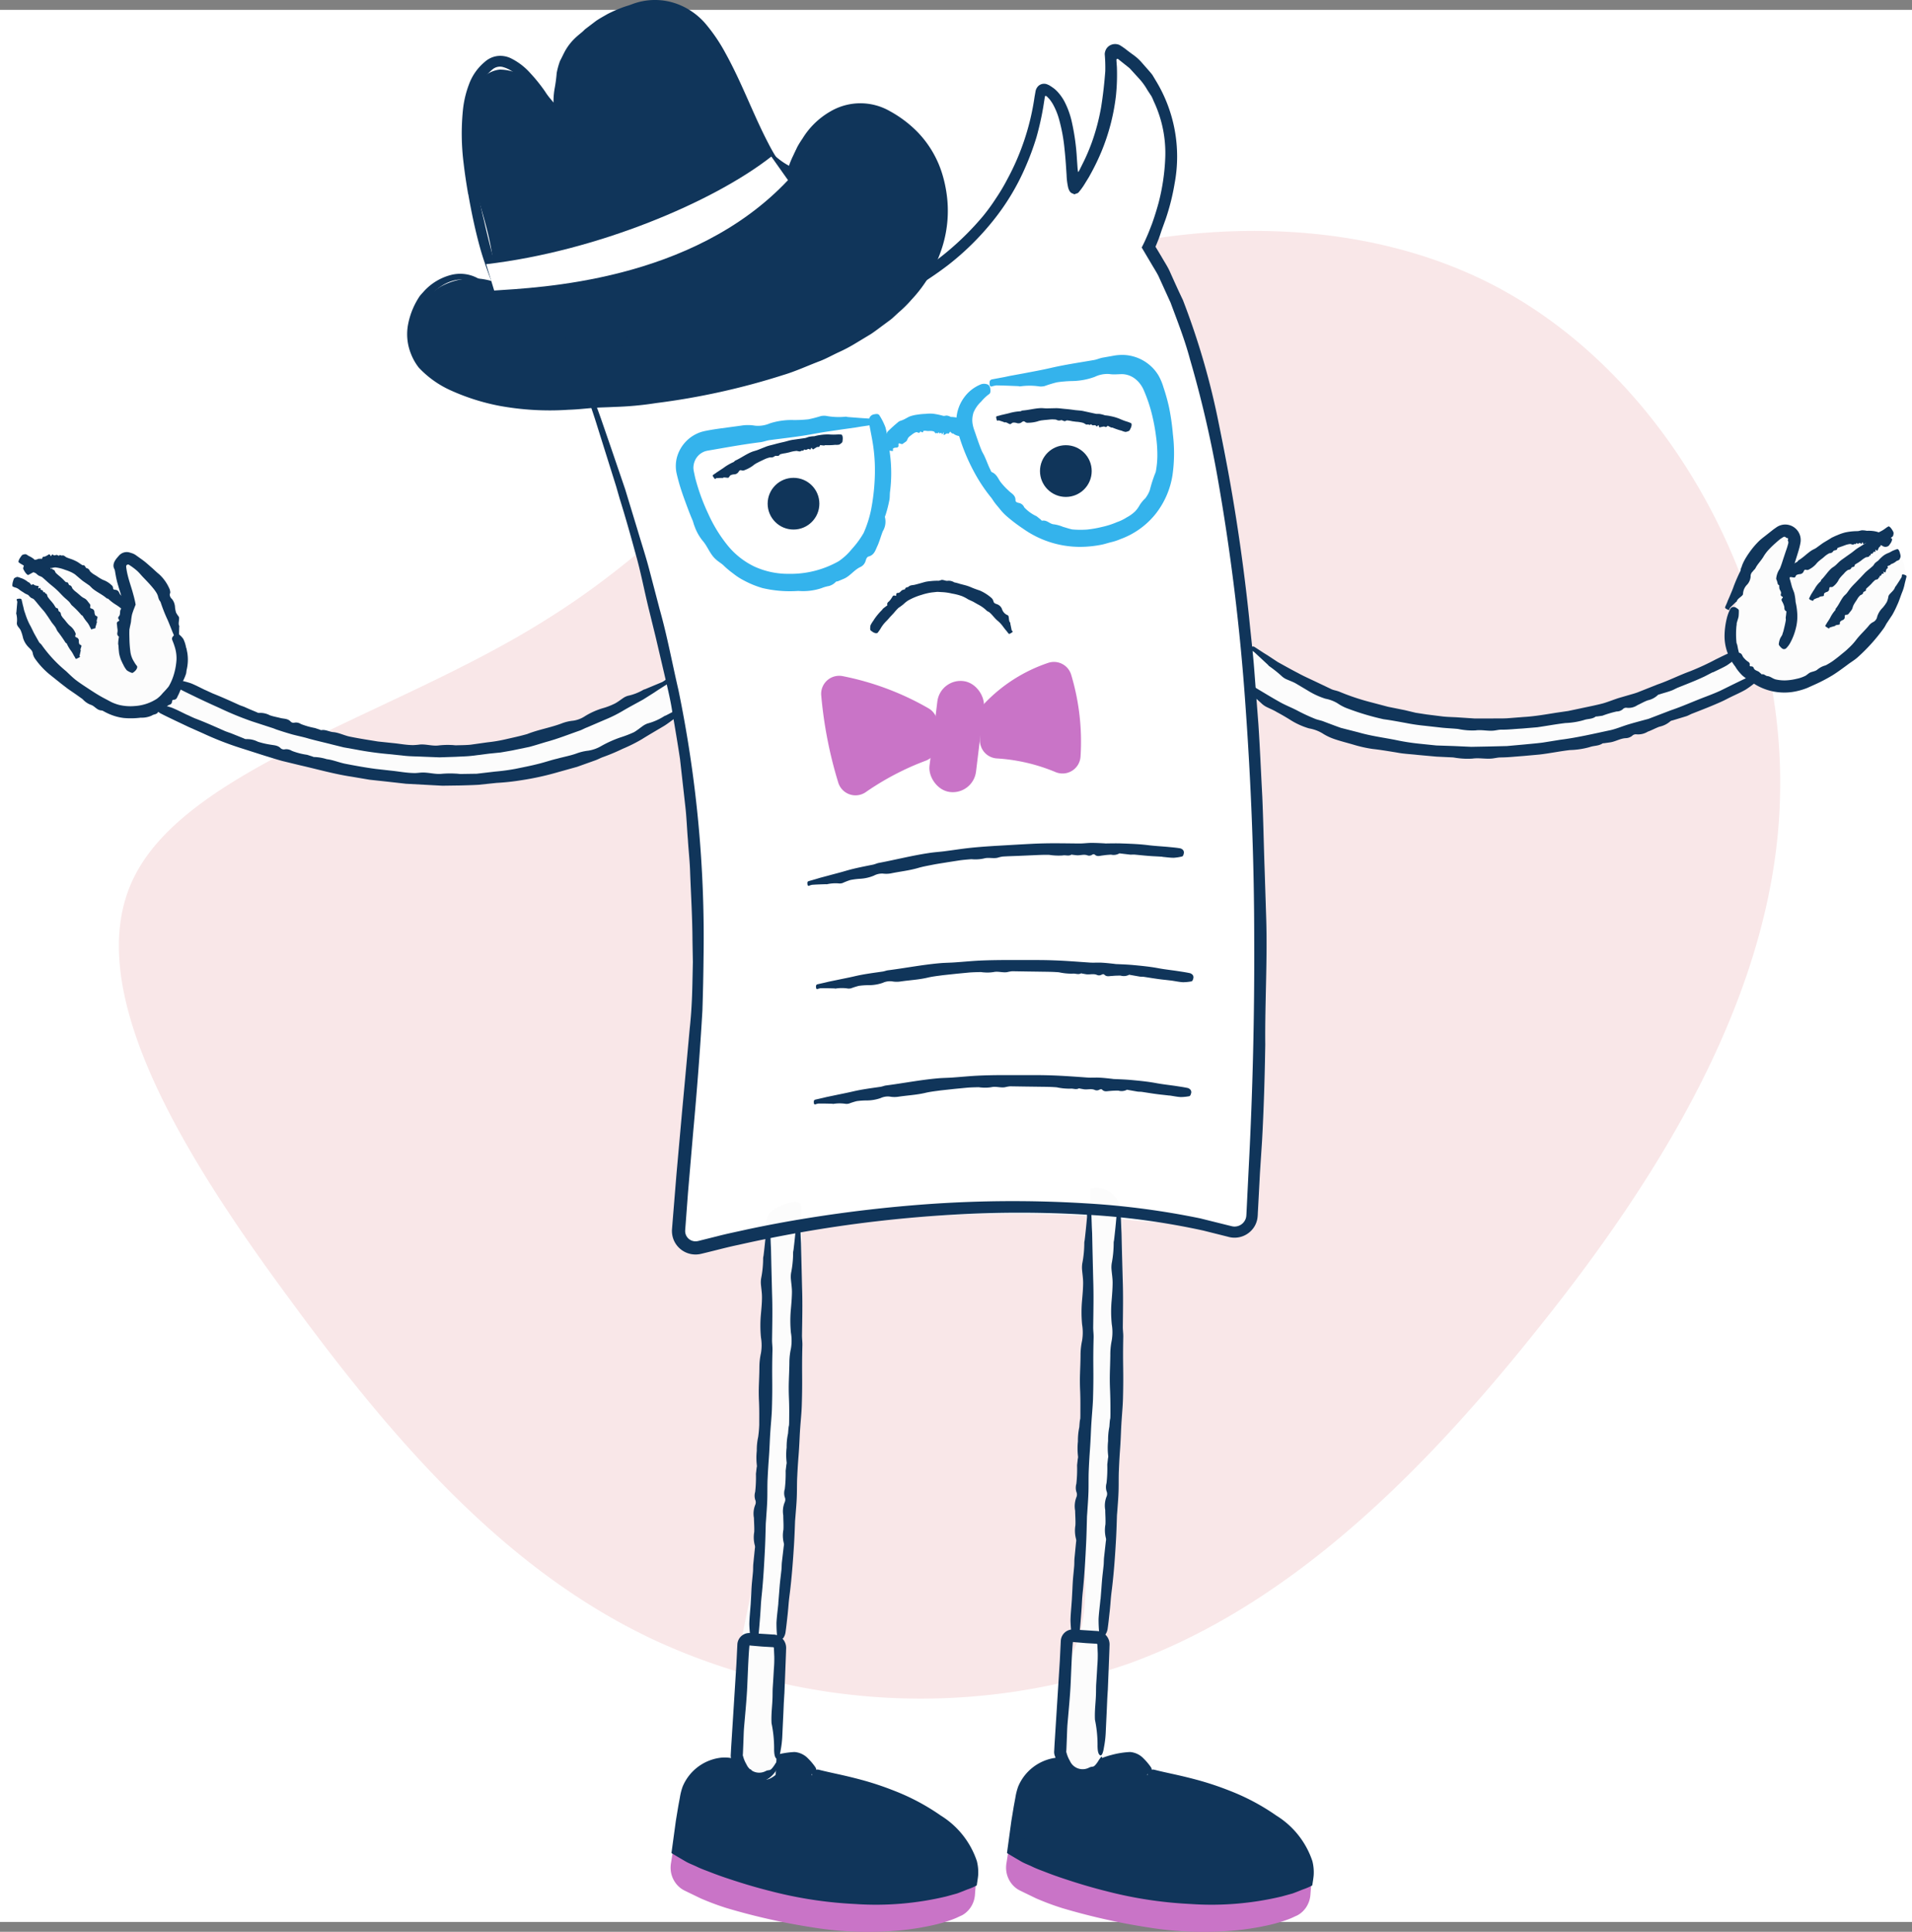 <svg xmlns="http://www.w3.org/2000/svg" width="148.024" height="149.548" viewBox="0 0 148.024 149.548">
  <rect x="0" y="0" width="148.024" height="149.548" fill="#808080" stroke="none"/>
  <g id="Group_76216" data-name="Group 76216" transform="translate(-184.565 -2325.877)">
    <rect id="Rectangle_19439" data-name="Rectangle 19439" width="148.024" height="148.024" transform="translate(184.565 2326.638)" fill="#fff"/>
    <g id="Group_75194" data-name="Group 75194" transform="translate(184.702 2325.877)">
      <path id="Path_48531" data-name="Path 48531" d="M7448.982,135.542c13.1,7.154,21.808,23.359,21.549,38.789-.172,15.343-9.31,29.91-18.876,41.805-9.569,11.981-19.654,21.463-31.55,25.773a49.2,49.2,0,0,1-36.892-1.9c-11.119-5.258-19.653-14.826-27.928-26.118-8.361-11.292-16.378-24.221-12.24-32.755,4.138-8.62,20.515-12.757,32.151-20.17,11.723-7.327,18.618-17.929,30.859-24.221,12.239-6.378,29.823-8.361,42.926-1.207" transform="translate(-7332.855 -113.122)" fill="#f9e7e8"/>
      <g id="billy_-_szomorú2" data-name="billy - szomorú2" transform="translate(73.944 74.774)">
        <g id="Group_76491" data-name="Group 76491" transform="translate(-73.944 -74.774)">
          <path id="Path_49823" data-name="Path 49823" d="M184.61,58.381l-2.176.068-4.419,2.311.408-2.243-1.02-.408L175.567,59.4l-1.9,3.876-.816,3.6.408.748-10.266,4.147s-15.5,4.147-27.262-5.031l.2,4.011s19.58,10.674,38.617-1.224l2.787.136,4.555-1.428,3.739-4.555,1.156-2.175S186.649,58.789,184.61,58.381Z" transform="translate(-39.349 -16.846)" fill="#fcfcfc"/>
          <path id="Path_49824" data-name="Path 49824" d="M1.838,65.645S.954,61.43,4.625,60.886l2.516,1.02L9.86,64.422l.272-1.836-.408-1.5.884-.136,2.447,2.515L14.483,68.7,13.6,71.016s-1.02,3.264-5.914.748L3.2,68.5Z" transform="translate(-0.506 -17.651)" fill="#fcfcfc"/>
          <path id="Path_49825" data-name="Path 49825" d="M56.459,73.333l-7.819,4.079s-14.277,6.867-30.8-3.467l-3.808.748L24.1,79.316s19.921,7.819,32.838-3.807Z" transform="translate(-4.069 -21.26)" fill="#fcfcfc"/>
          <g id="Group_76441" data-name="Group 76441" transform="translate(96.638 50.044)">
            <path id="Path_49826" data-name="Path 49826" d="M171.911,72.473l-.6.312c-.679.325-1.383.594-2.081.873-.155.062-.3.151-.454.212-.31.124-.636.2-.954.306-.057.018-.124.021-.165.069a1.6,1.6,0,0,1-.765.4c-.28.1-.544.256-.817.383a1.21,1.21,0,0,1-.829.195.342.342,0,0,0-.3.119.728.728,0,0,1-.472.168,8.221,8.221,0,0,0-1.1.328l-.394.055c-.048.006-.1-.006-.142.022-.271.2-.6.152-.9.261a5.828,5.828,0,0,1-1.425.229c-.729.087-1.451.222-2.177.327l-1.188.1c-.539.028-1.075.094-1.616.087-.18,0-.358.048-.538.069-.48.057-.96-.08-1.438-.013a5.1,5.1,0,0,1-1.081-.061c-.119-.014-.236-.048-.356-.058-.383-.035-.766-.049-1.148-.088l-1.325-.149a14.957,14.957,0,0,1-1.5-.221c-.567-.1-1.134-.212-1.709-.286A19.89,19.89,0,0,1,143.7,75.3a3.536,3.536,0,0,1-.832-.423,2.8,2.8,0,0,0-.935-.354,6.007,6.007,0,0,1-1.37-.633l-.921-.547c-.248-.141-.525-.23-.785-.352a1.4,1.4,0,0,1-.27-.18A9.563,9.563,0,0,0,137.577,72c-.04-.023-.066-.072-.1-.105l-1.052-.977a2.823,2.823,0,0,0-.3-.184.128.128,0,0,1-.023-.107.5.5,0,0,1,.166-.143.239.239,0,0,1,.178.033l.707.462.3.185.787.519c.522.288,1.041.582,1.571.854.425.235.868.43,1.306.638l1.313.626c.185.072.386.1.57.174a17.836,17.836,0,0,0,2.507.836l1.277.337,1.3.262.836.2.849.131,1.235.155c.413.048.829.045,1.243.076l1.243.082,1.245,0c.428-.008.857.006,1.285-.018l1.282-.1c.846-.048,1.679-.2,2.515-.331l.908-.133.9-.189c.6-.132,1.2-.243,1.794-.4.418-.121.822-.29,1.236-.421l1.185-.344.235-.078,1.567-.622c.858-.295,1.668-.712,2.522-1.021a19.736,19.736,0,0,0,1.988-.919c.339-.166.677-.336,1.022-.489a.715.715,0,0,1,.325-.044.275.275,0,0,1,.232.2c.054.131.035.219-.028.268a6.555,6.555,0,0,1-.689.525c-.351.205-.724.367-1.088.547Z" transform="translate(-136.093 -70.476)" fill="#10355a"/>
          </g>
          <g id="Group_76442" data-name="Group 76442" transform="translate(94.98 51.906)">
            <path id="Path_49827" data-name="Path 49827" d="M172.6,75.168c-.222.109-.437.229-.662.329-.743.337-1.506.632-2.267.929-.17.062-.324.165-.5.217l-1.04.317a.376.376,0,0,0-.18.072,1.867,1.867,0,0,1-.837.415c-.305.109-.592.276-.9.383a1.434,1.434,0,0,1-.9.207.4.4,0,0,0-.322.124.856.856,0,0,1-.513.175c-.422.031-.788.27-1.2.327l-.426.06c-.052.008-.111,0-.154.024-.3.2-.656.161-.975.276a6.2,6.2,0,0,1-1.545.233c-.79.092-1.569.257-2.359.347l-1.285.116c-.584.04-1.164.109-1.75.108-.195.006-.388.054-.582.078-.518.065-1.04-.064-1.556.011a5.774,5.774,0,0,1-1.172-.041c-.129-.012-.258-.044-.387-.052l-1.246-.059-1.439-.131c-.542-.063-1.091-.08-1.629-.187-.618-.1-1.233-.205-1.858-.274a10.064,10.064,0,0,1-1.513-.34c-.5-.146-1-.268-1.488-.438a4.155,4.155,0,0,1-.912-.445,2.988,2.988,0,0,0-1.022-.37,5.738,5.738,0,0,1-1.49-.685c-.332-.206-.667-.4-1.008-.582-.264-.163-.559-.273-.836-.417a1.679,1.679,0,0,1-.288-.2,12.239,12.239,0,0,0-1.075-.9.771.771,0,0,1-.1-.119L134.1,73.556a3.219,3.219,0,0,0-.314-.22.131.131,0,0,1-.021-.111.481.481,0,0,1,.181-.126.273.273,0,0,1,.187.053l.727.545.306.221c.274.2.53.423.819.6.553.328,1.1.665,1.663.979.451.266.946.45,1.41.692a14.286,14.286,0,0,0,1.427.662c.2.076.418.109.618.187.446.171.893.339,1.345.5l1.39.355c.92.266,1.871.391,2.811.574a16.951,16.951,0,0,0,1.843.294l1.347.139,1.354.045,1.353.061,1.356-.026,1.4-.034,1.394-.126c.457-.045.916-.083,1.373-.141l1.363-.219c1.321-.166,2.617-.475,3.92-.751.459-.109.9-.3,1.349-.435.427-.131.861-.242,1.292-.361l.26-.068,1.71-.656c.934-.315,1.83-.724,2.752-1.071.37-.142.739-.287,1.1-.451l1.067-.526c.369-.178.735-.361,1.11-.528a.836.836,0,0,1,.349-.054.27.27,0,0,1,.241.192c.053.132.03.222-.039.273a7.692,7.692,0,0,1-.756.554c-.383.219-.788.395-1.184.589Z" transform="translate(-133.758 -73.097)" fill="#10355a"/>
          </g>
          <g id="Group_76447" data-name="Group 76447" transform="translate(133.381 40.606)">
            <g id="Group_76443" data-name="Group 76443" transform="translate(0.035)">
              <path id="Path_49828" data-name="Path 49828" d="M192.323,65.673l.081-.245c.065-.279.141-.56.185-.858.007-.067-.016-.135-.008-.2.021-.132.038-.268.048-.4,0-.024.023-.052-.011-.072-.168-.1-.134-.221-.146-.337a1.362,1.362,0,0,0-.131-.347c-.04-.11-.167-.2-.005-.347.053-.049,0-.09-.055-.12a.139.139,0,0,1-.072-.192c.056-.174-.11-.293-.124-.449l-.011-.163c0-.02.018-.048-.006-.059a.2.2,0,0,1-.118-.155,1.541,1.541,0,0,0-.106-.327l0-.03a1.576,1.576,0,0,1,.28-.767c.126-.3.211-.6.31-.894l.158-.475a5.513,5.513,0,0,0,.192-.624.339.339,0,0,0-.035-.185c-.038-.043.08-.163-.033-.192-.07,0-.1-.04-.156-.073-.018-.007-.042-.038-.065-.034a.27.27,0,0,0-.111.03l-.192.124c-.146.107-.28.229-.417.351a6.133,6.133,0,0,0-.449.431,3.207,3.207,0,0,0-.44.559c-.19.338-.478.61-.63.907a.621.621,0,0,1-.084.126.808.808,0,0,0-.144.163.477.477,0,0,0-.165.4,1.085,1.085,0,0,1-.253.6,1.075,1.075,0,0,0-.337.758.268.268,0,0,1-.08.118c-.142.141-.356.251-.4.433,0,.02-.04.028-.056.043-.16.156-.326.31-.478.469-.038.04-.026.1-.049.147-.006.011-.074.009-.088,0a1.074,1.074,0,0,1-.195-.107c-.04-.039-.048-.072-.039-.1.044-.116.1-.228.147-.342l.054-.145.167-.381c.1-.244.209-.483.293-.734a12.378,12.378,0,0,1,.513-1.179c.036-.08.029-.178.067-.257l.031-.066c.007-.014,0-.006.007-.01a1.286,1.286,0,0,1,.06-.182,3.346,3.346,0,0,1,.16-.338,6.1,6.1,0,0,1,.352-.561,6.244,6.244,0,0,1,.81-.958c.2-.185.42-.339.628-.508l.464-.366.253-.177a1.231,1.231,0,0,1,.462-.178,1.2,1.2,0,0,1,1.38,1.095,1.3,1.3,0,0,1-.006.241l-.029.169c-.023.105-.046.209-.072.306-.053.2-.111.385-.169.569-.115.366-.224.725-.347,1.074l-.235.674.016.069.053.182.1.371c.05.192.143.374.2.567a4.268,4.268,0,0,1,.089.563,1.008,1.008,0,0,0,.01.114,4.984,4.984,0,0,1,.119.78,3.69,3.69,0,0,1-.118,1.306,4.555,4.555,0,0,1-.4,1.03,1.741,1.741,0,0,1-.35.472.248.248,0,0,1-.183.046c-.05,0-.133-.045-.242-.166s-.137-.182-.129-.218a1.589,1.589,0,0,1,.079-.364c.046-.151.154-.261.21-.405Z" transform="translate(-187.885 -57.184)" fill="#10355a"/>
            </g>
            <g id="Group_76444" data-name="Group 76444" transform="translate(0 3.857)">
              <path id="Path_49829" data-name="Path 49829" d="M188.775,66.456a2.938,2.938,0,0,0-.039.333,6.6,6.6,0,0,0,.017,1.1c.009.082.058.156.069.236.031.16.06.324.106.484.006.029,0,.067.042.078.208.06.222.2.291.32a1.915,1.915,0,0,0,.3.307c.109.087.257.121.214.34-.014.072.059.087.127.085a.187.187,0,0,1,.19.138c.075.192.3.193.432.313.044.045.094.081.141.123.017.015.026.05.053.043.185-.045.269.111.418.133.23.015.405.19.63.254a3.027,3.027,0,0,0,1.04.062,4.028,4.028,0,0,0,.559-.094,2.864,2.864,0,0,0,.736-.249.673.673,0,0,0,.118-.085,1.435,1.435,0,0,0,.133-.1c.2-.146.489-.127.678-.3a1.669,1.669,0,0,1,.493-.277,1.531,1.531,0,0,0,.182-.064c.174-.1.351-.2.516-.318.188-.138.374-.28.555-.428.2-.172.417-.327.6-.512a4.9,4.9,0,0,0,.619-.66c.3-.4.663-.726.98-1.1a.964.964,0,0,1,.376-.317.593.593,0,0,0,.3-.427,1.634,1.634,0,0,1,.414-.667,2.846,2.846,0,0,0,.331-.459,1.718,1.718,0,0,0,.122-.437.38.38,0,0,1,.085-.147c.149-.18.375-.342.431-.568.006-.025.042-.04.055-.063.147-.222.3-.45.441-.689.035-.06.017-.131.037-.194,0-.016.075-.033.09-.029a.812.812,0,0,1,.209.072.107.107,0,0,1,.048.108l-.123.48-.044.2a3.312,3.312,0,0,1-.17.525c-.13.324-.227.663-.378.977a7.318,7.318,0,0,1-.379.763l-.469.707a3.426,3.426,0,0,1-.17.3,13.983,13.983,0,0,1-2.044,2.281c-.247.222-.538.386-.8.589-.384.282-.765.568-1.171.819a12.807,12.807,0,0,1-1.268.667l-.667.3a5.142,5.142,0,0,1-.758.236,4.365,4.365,0,0,1-3.6-.727,5.344,5.344,0,0,1-.648-.458,3.621,3.621,0,0,1-.486-.576c-.029-.04-.048-.089-.078-.129a3.884,3.884,0,0,1-.528-.886,3.738,3.738,0,0,1-.3-1.64,6.04,6.04,0,0,1,.2-1.324,3.365,3.365,0,0,1,.256-.644.322.322,0,0,1,.181-.119.38.38,0,0,1,.288.079c.128.078.18.14.177.184a4.1,4.1,0,0,1-.018.468c-.038.2-.119.383-.156.582Z" transform="translate(-187.836 -62.615)" fill="#10355a"/>
            </g>
            <g id="Group_76445" data-name="Group 76445" transform="translate(14.506 6.152)">
              <path id="Path_49830" data-name="Path 49830" d="M208.265,65.848" transform="translate(-208.265 -65.848)" fill="none" stroke="#3b5978" stroke-miterlimit="10" stroke-width="0.516"/>
            </g>
            <g id="Group_76446" data-name="Group 76446" transform="translate(4.289 0.454)">
              <path id="Path_49831" data-name="Path 49831" d="M201.771,59a1.168,1.168,0,0,0-.139-.043,3.23,3.23,0,0,1-.445-.173c-.033-.013-.074,0-.107-.011l-.2-.093c-.011,0-.021-.028-.039,0-.087.152-.135.1-.2.091a.481.481,0,0,0-.19.066c-.06.022-.118.127-.168-.065-.017-.061-.044-.018-.065.032-.035.084-.066.067-.1.027-.08-.1-.152.042-.229.018l-.082-.032c-.01,0-.023-.028-.03-.007-.045.144-.122.03-.178.08-.082.081-.2-.016-.3-.015a1.647,1.647,0,0,0-.435.113l-.23.083c-.091.029-.244.087-.283.1s-.042.082-.064.119c-.062.1-.243.043-.3.156a.305.305,0,0,1-.21.136c-.028.009-.067,0-.092.015a1.957,1.957,0,0,0-.229.139c-.083.06-.159.131-.239.2s-.187.14-.275.218a1.714,1.714,0,0,0-.287.287,1.869,1.869,0,0,1-.525.4.267.267,0,0,1-.241.032c-.116-.031-.152.053-.187.136a.334.334,0,0,1-.288.2.666.666,0,0,0-.257.067c-.057.035-.077.121-.12.175-.016.021-.045.022-.077.021-.126-.006-.3-.075-.364,0-.008.009-.033-.009-.048-.01-.142-.008-.287-.02-.423-.021-.034,0-.037.044-.062.058-.006,0-.053-.042-.062-.055a1.822,1.822,0,0,1-.118-.187c-.021-.048-.021-.072-.01-.081.053-.042.111-.075.166-.113l.065-.053.188-.123a3.3,3.3,0,0,0,.341-.254,3.673,3.673,0,0,1,.579-.382c.04-.025.053-.088.094-.112.366-.212.655-.529,1.008-.759.114-.075.249-.122.362-.2l.48-.349c.165-.11.339-.206.507-.31l.131-.08c.015-.007.061-.043.1-.062l.087-.04c.1-.047.206-.1.313-.138a3.906,3.906,0,0,1,.633-.221,4.543,4.543,0,0,1,.956-.1c.112-.007.224-.055.339-.064a1.586,1.586,0,0,1,.322.028.4.4,0,0,0,.064.011,2.672,2.672,0,0,1,.446.013,2.038,2.038,0,0,1,.69.2c.17.094.356.146.528.235a1.324,1.324,0,0,1,.257.153c.021.017.021.071.012.133a.785.785,0,0,1-.131.261c-.082.124-.133.18-.158.187a.409.409,0,0,1-.488-.046Z" transform="translate(-193.876 -57.823)" fill="#10355a"/>
            </g>
          </g>
          <g id="Group_76448" data-name="Group 76448" transform="translate(139.915 40.735)">
            <path id="Path_49832" data-name="Path 49832" d="M203.347,58.274l-.106.089a1.531,1.531,0,0,1-.39.238c-.031.015-.044.055-.075.07-.061.031-.129.05-.193.076-.011,0-.034,0-.024.028.05.171-.027.161-.073.2s-.064.117-.1.174-.015.174-.17.053c-.051-.039-.047.009-.034.062.021.087-.015.094-.065.08-.118-.031-.1.119-.181.142-.027.008-.056.011-.085.017-.01,0-.034-.013-.029.008.032.147-.092.085-.116.156-.037.11-.185.071-.275.112a2.034,2.034,0,0,0-.361.25l-.194.137c-.092.058-.19.108-.277.173-.028.022-.027.078-.043.116-.041.1-.214.043-.247.15-.025.081-.1.105-.17.132-.024.009-.061,0-.082.016a1.14,1.14,0,0,0-.183.139c-.065.06-.12.131-.181.195a2.853,2.853,0,0,0-.206.219,1.261,1.261,0,0,0-.193.289,1.505,1.505,0,0,1-.366.42.223.223,0,0,1-.2.062c-.113-.011-.119.071-.125.151a.25.25,0,0,1-.186.227.467.467,0,0,0-.2.111c-.036.043-.019.122-.034.178-.006.021-.031.029-.059.036-.109.026-.286.018-.309.106,0,.01-.031,0-.044.008a1.8,1.8,0,0,0-.37.152c-.029.019-.008.055-.023.084a.2.2,0,0,1-.085,0,.914.914,0,0,1-.2-.087c-.042-.04-.052-.066-.047-.08a1.5,1.5,0,0,1,.1-.208l.036-.078.119-.192c.072-.122.156-.23.219-.351a2.223,2.223,0,0,1,.416-.5c.031-.032.024-.094.056-.124.282-.272.482-.611.769-.869.091-.086.209-.142.3-.222.137-.116.255-.254.393-.366s.289-.21.432-.316l.448-.317c.146-.105.278-.227.427-.326.217-.143.443-.271.656-.416.075-.053.12-.146.19-.2a1.711,1.711,0,0,1,.219-.139.285.285,0,0,0,.046-.024c.086-.082.165-.175.258-.249a2.018,2.018,0,0,1,.479-.312,2.42,2.42,0,0,0,.386-.25,1.4,1.4,0,0,1,.2-.123c.02-.009.064.018.112.055a.973.973,0,0,1,.178.233.575.575,0,0,1,.1.219.758.758,0,0,1-.049.245.691.691,0,0,1-.2.148Z" transform="translate(-197.038 -57.366)" fill="#10355a"/>
          </g>
          <g id="Group_76449" data-name="Group 76449" transform="translate(141.174 42.501)">
            <path id="Path_49833" data-name="Path 49833" d="M204.362,60.766a.452.452,0,0,0-.1.069,1.2,1.2,0,0,1-.364.19c-.028.015-.038.056-.067.07-.055.028-.119.047-.179.072-.011,0-.033-.006-.022.027.058.167-.015.156-.057.189s-.05.114-.075.172.009.172-.155.063c-.053-.035-.043.013-.024.063.032.083,0,.091-.052.082-.115-.021-.085.117-.155.148-.024.011-.052.018-.078.026-.01,0-.035-.009-.027.011.053.139-.075.092-.087.164-.018.111-.167.091-.247.141a2.3,2.3,0,0,0-.3.3l-.165.161c-.076.073-.16.139-.231.217-.023.026-.012.081-.021.119-.022.1-.2.075-.214.187-.008.084-.074.121-.138.16-.021.014-.059.014-.076.031a1.485,1.485,0,0,0-.155.166c-.053.069-.093.148-.141.222s-.113.163-.161.25a1.106,1.106,0,0,0-.142.315c-.042.2-.2.316-.3.472a.219.219,0,0,1-.2.089c-.114,0-.111.084-.108.165a.248.248,0,0,1-.165.247.5.5,0,0,0-.194.128c-.034.045-.014.124-.028.182,0,.022-.031.032-.058.04-.112.031-.288.023-.31.111,0,.009-.032,0-.045.006-.126.036-.256.071-.373.114-.029.011-.012.05-.028.069a.232.232,0,0,1-.08-.025,2.179,2.179,0,0,1-.186-.118c-.04-.035-.05-.056-.044-.067a1.721,1.721,0,0,1,.094-.153l.033-.066.11-.165a2.824,2.824,0,0,0,.189-.323,2.631,2.631,0,0,1,.349-.5c.026-.033.011-.091.038-.124.236-.285.373-.64.6-.933.076-.094.179-.168.254-.262.107-.138.2-.285.314-.42s.236-.259.36-.384l.377-.39.367-.391c.187-.179.4-.335.589-.51.072-.059.109-.157.173-.225a1.729,1.729,0,0,1,.208-.165c.014-.011.033-.016.044-.03a2.635,2.635,0,0,1,.262-.265,1.494,1.494,0,0,1,.516-.325c.157-.058.287-.164.457-.22a1.724,1.724,0,0,1,.256-.087c.025,0,.062.031.1.08a.844.844,0,0,1,.1.272.639.639,0,0,1,.038.242.941.941,0,0,1-.091.225.5.5,0,0,1-.193.089Z" transform="translate(-198.811 -59.852)" fill="#10355a"/>
          </g>
          <g id="Group_76450" data-name="Group 76450" transform="translate(13.505 52.59)">
            <path id="Path_49834" data-name="Path 49834" d="M21.242,74.876l.611.28c.69.274,1.366.579,2.042.888.15.068.311.109.461.178.3.14.6.258.907.388a.315.315,0,0,0,.169.052,1.55,1.55,0,0,1,.829.179c.277.1.57.146.854.221.272.06.567.036.78.287a.327.327,0,0,0,.306.06.694.694,0,0,1,.475.114,6.025,6.025,0,0,0,1.08.307l.367.121c.044.015.087.05.133.042.325-.059.6.124.9.153.473.035.9.281,1.361.361.7.143,1.41.251,2.117.366l1.155.122c.524.048,1.045.157,1.573.157a4.921,4.921,0,0,0,.529-.045c.467-.036.933.123,1.4.077a6.092,6.092,0,0,1,1.054-.038c.117,0,.235.025.351.022.376-.013.753-.008,1.126-.048l1.291-.182a11.725,11.725,0,0,0,1.456-.247c.548-.126,1.1-.242,1.638-.4.866-.343,1.786-.488,2.652-.816a3.349,3.349,0,0,1,.884-.211,2.211,2.211,0,0,0,.915-.347A5.792,5.792,0,0,1,52,76.308a5.292,5.292,0,0,0,.984-.376c.249-.131.469-.315.707-.467a1.337,1.337,0,0,1,.291-.128,4.024,4.024,0,0,0,1.2-.464.638.638,0,0,1,.136-.048l1.329-.558a2.861,2.861,0,0,0,.3-.2.144.144,0,0,1,.112.019.454.454,0,0,1,.072.2.23.23,0,0,1-.1.148l-.734.468-.3.2-.822.519c-.539.3-1.084.584-1.615.9a10.414,10.414,0,0,1-1.348.665l-1.381.594c-.193.068-.37.178-.565.246-.863.3-1.711.64-2.594.878-.438.129-.873.271-1.315.388l-1.343.278-.877.153-.885.089-1.277.162c-.426.054-.856.058-1.285.083L39.4,80.1l-1.284-.05c-.44-.021-.881-.023-1.32-.061l-1.313-.138a25.744,25.744,0,0,1-2.575-.359l-.924-.165-.91-.225c-.6-.156-1.216-.29-1.816-.458-.423-.129-.86-.209-1.287-.327-.4-.114-.8-.24-1.2-.374l-.235-.092L24.9,77.319a24.579,24.579,0,0,1-2.562-1.054q-1.018-.452-2.018-.939c-.345-.168-.692-.332-1.03-.512a.709.709,0,0,1-.235-.229.262.262,0,0,1,.023-.3c.077-.121.16-.159.238-.14a6.806,6.806,0,0,1,.836.22c.374.148.726.34,1.088.513Z" transform="translate(-19.019 -74.061)" fill="#10355a"/>
          </g>
          <g id="Group_76451" data-name="Group 76451" transform="translate(11.966 54.414)">
            <path id="Path_49835" data-name="Path 49835" d="M19.242,77.554c.222.1.438.212.666.3.753.287,1.488.616,2.225.943.165.069.335.124.5.183l.994.4a.363.363,0,0,0,.183.055,1.815,1.815,0,0,1,.9.2,6.287,6.287,0,0,0,.932.22c.3.06.614.043.853.3a.381.381,0,0,0,.332.065.816.816,0,0,1,.516.122,5.222,5.222,0,0,0,1.182.306l.4.127c.049.016.1.052.146.044a3.68,3.68,0,0,1,.977.168c.511.06.983.275,1.486.366.764.148,1.533.287,2.3.388l1.256.141c.569.06,1.137.171,1.711.178.191.008.384-.026.575-.036.51-.027,1.014.138,1.522.1a7.555,7.555,0,0,1,1.148-.018c.127,0,.255.028.382.027l1.226-.019,1.408-.165a15.933,15.933,0,0,0,1.591-.213c.6-.124,1.2-.238,1.791-.391.489-.119.964-.287,1.451-.4.484-.133.981-.223,1.454-.388a3.917,3.917,0,0,1,.955-.231,2.839,2.839,0,0,0,1-.361,8.942,8.942,0,0,1,1.457-.656,8.954,8.954,0,0,0,1.067-.409c.264-.151.5-.355.751-.526a1.552,1.552,0,0,1,.308-.151,4.535,4.535,0,0,0,1.272-.557.708.708,0,0,1,.141-.063l1.389-.716A3.413,3.413,0,0,0,58,76.639a.156.156,0,0,1,.121.007.423.423,0,0,1,.083.2.263.263,0,0,1-.107.164l-.767.562-.315.238c-.29.2-.567.427-.868.611-.577.343-1.159.678-1.728,1.035a12.521,12.521,0,0,1-1.466.729,15.454,15.454,0,0,1-1.508.634c-.21.073-.405.188-.616.26l-1.4.5-1.432.4a21.9,21.9,0,0,1-2.9.639,18.235,18.235,0,0,1-1.916.207l-1.387.145c-.464.027-.928.038-1.392.051L39,83.041l-1.389-.074-1.428-.077-1.421-.16-1.4-.152-1.388-.235c-1.342-.2-2.647-.576-3.965-.876l-1.4-.339c-.439-.119-.872-.259-1.307-.391l-.26-.082-1.774-.567a24.428,24.428,0,0,1-2.8-1.1L19.368,78.5l-1.092-.518c-.375-.181-.753-.359-1.122-.552a.815.815,0,0,1-.259-.24.253.253,0,0,1,.014-.3c.078-.121.165-.157.249-.134a7.9,7.9,0,0,1,.9.248c.4.161.789.368,1.182.555Z" transform="translate(-16.852 -76.63)" fill="#10355a"/>
          </g>
          <g id="Group_76456" data-name="Group 76456" transform="translate(0 42.735)">
            <g id="Group_76452" data-name="Group 76452" transform="translate(8.642 0)">
              <path id="Path_49836" data-name="Path 49836" d="M12.9,68.84l-.138-.3a3.092,3.092,0,0,1-.149-.519c-.019-.176-.04-.353-.044-.528,0-.077-.03-.153-.028-.231a3.158,3.158,0,0,1,.048-.458c0-.027.026-.055-.006-.082-.168-.138-.1-.267-.089-.4s-.028-.278-.034-.418-.092-.282.119-.373c.068-.029.037-.092,0-.148a.16.16,0,0,1,.023-.227c.128-.148.05-.346.124-.508l.087-.161c.011-.019.043-.033.03-.059a.22.22,0,0,1,0-.211c.026-.057.035-.017.026-.036h0c-.044.083-.013-.256-.047-.425-.062-.3-.173-.6-.261-.909-.048-.166-.1-.334-.136-.5-.055-.234-.094-.473-.137-.726-.014-.089-.07-.157-.1-.275-.069-.367.224-.669.427-.9a.8.8,0,0,1,.694-.254,1.371,1.371,0,0,1,.24.065,1.109,1.109,0,0,1,.344.156l.217.155c.163.119.329.231.486.356.176.142.343.293.513.443.2.168.376.353.583.518a3.247,3.247,0,0,1,.79,1.08.772.772,0,0,1,.08.237c.019.084.012.208-.026.216a.451.451,0,0,0,.162.392,1.087,1.087,0,0,1,.24.6,2.017,2.017,0,0,0,.087.462,2.109,2.109,0,0,0,.207.315.259.259,0,0,1,.026.139c0,.2-.077.429.018.592.01.018-.009.048-.009.07-.006.224-.014.449-.01.67,0,.055.053.09.068.139,0,.012-.046.058-.062.063a1.053,1.053,0,0,1-.213.061c-.055,0-.084-.018-.094-.04-.051-.113-.092-.231-.137-.346l-.063-.141L16.6,66c-.1-.244-.191-.491-.307-.728a12.377,12.377,0,0,1-.464-1.2c-.031-.082-.105-.146-.133-.229l-.025-.069a1.009,1.009,0,0,1-.039-.129.71.71,0,0,0-.028-.1,1.319,1.319,0,0,0-.09-.19,3.143,3.143,0,0,0-.3-.413c-.224-.274-.481-.536-.733-.8-.165-.17-.312-.362-.491-.519a5.038,5.038,0,0,0-.4-.313l-.2-.135a.3.3,0,0,0-.048-.021.147.147,0,0,0-.178.1c-.006.011,0,.023-.006.04l.01.112.04.249c.032.171.075.348.122.525.094.349.216.7.319,1.058l.118.431.054.226c.025.1.051.239.072.355l-.173.444c-.038.111-.077.222-.109.334a4.4,4.4,0,0,0-.077.544c-.025.17-.075.335-.1.5a.943.943,0,0,0-.022.1c-.011.233-.007.466,0,.692a8.779,8.779,0,0,0,.079,1.067,1.885,1.885,0,0,0,.285.754,1.99,1.99,0,0,0,.228.33.232.232,0,0,1-.007.16.616.616,0,0,1-.176.242c-.108.1-.177.136-.213.121a1.448,1.448,0,0,1-.4-.2,2.063,2.063,0,0,1-.305-.509Z" transform="translate(-12.171 -60.182)" fill="#10355a"/>
            </g>
            <g id="Group_76453" data-name="Group 76453" transform="translate(1.116 3.607)">
              <path id="Path_49837" data-name="Path 49837" d="M14.739,69.066c.036.129.055.262.083.393a3.379,3.379,0,0,1-.055,1.326c-.019.1-.02.2-.045.293a3.823,3.823,0,0,1-.227.545c-.014.032-.05.058-.032.1.09.22-.038.357-.119.508s-.139.337-.225.5c-.088.146-.109.368-.372.362-.084,0-.1.08-.112.16a.251.251,0,0,1-.2.227c-.233.084-.345.318-.56.426a2,2,0,0,1-.227.088c-.028.01-.067,0-.082.032-.1.219-.338.173-.493.288a1.89,1.89,0,0,1-.862.165,5.985,5.985,0,0,1-1.319.023,3.949,3.949,0,0,1-.7-.151,4.462,4.462,0,0,1-.881-.388.437.437,0,0,0-.141-.047c0,.014-.092-.011-.13-.02-.271-.076-.432-.337-.692-.415a1.51,1.51,0,0,1-.51-.315c-.053-.042-.094-.1-.146-.14l-.518-.368-.606-.417c-.219-.171-.444-.337-.66-.513l-.751-.6A6.113,6.113,0,0,1,3.07,69.967a1.118,1.118,0,0,1-.217-.484c-.032-.2-.187-.318-.319-.456a1.718,1.718,0,0,1-.431-.721,3.287,3.287,0,0,0-.178-.577c-.06-.146-.2-.258-.266-.4a.419.419,0,0,1-.036-.18,1.881,1.881,0,0,0-.048-.735c-.013-.023.008-.056.011-.085.024-.271.049-.546.072-.809,0-.065-.044-.12-.055-.182,0-.016.053-.055.07-.057a.927.927,0,0,1,.223-.012c.058.014.084.042.092.07.039.141.067.284.1.426l.048.175a2.42,2.42,0,0,0,.133.471,5.306,5.306,0,0,0,.349.862c.127.219.228.451.342.677l.374.665c.048.093.156.147.211.234a10.43,10.43,0,0,0,1.9,2.038c.218.212.44.423.674.62.349.274.723.513,1.093.757s.744.484,1.13.689l.606.322a3.579,3.579,0,0,0,.587.214,3.763,3.763,0,0,0,1.229.088,3.553,3.553,0,0,0,1.7-.562,2.5,2.5,0,0,0,.461-.447c.141-.143.276-.29.405-.445a.8.8,0,0,0,.072-.1,4.187,4.187,0,0,0,.333-.749,5.019,5.019,0,0,0,.248-1.284,2.9,2.9,0,0,0-.153-1.047c-.051-.176-.124-.344-.189-.516a.267.267,0,0,1,.028-.184.462.462,0,0,1,.23-.192c.134-.065.214-.072.249-.04a1.553,1.553,0,0,1,.364.374,2.516,2.516,0,0,1,.217.681Z" transform="translate(-1.572 -65.262)" fill="#10355a"/>
            </g>
            <g id="Group_76454" data-name="Group 76454" transform="translate(0 6.018)">
              <path id="Path_49838" data-name="Path 49838" d="M0,68.657" transform="translate(0 -68.657)" fill="none" stroke="#3b5978" stroke-miterlimit="10" stroke-width="0.516"/>
            </g>
            <g id="Group_76455" data-name="Group 76455" transform="translate(1.654 0.18)">
              <path id="Path_49839" data-name="Path 49839" d="M2.686,61.094l.152-.084a1.514,1.514,0,0,1,.545-.175c.042-.006.076-.043.118-.05a1.835,1.835,0,0,1,.258-.006c.015,0,.035.017.043-.018.039-.182.124-.138.2-.151a1.333,1.333,0,0,0,.223-.111c.071-.03.143-.144.224.04.026.061.056.018.082-.032.043-.083.088-.067.131-.027.1.09.2-.028.3.006.034.012.067.029.1.045.012,0,.022.033.036.016.1-.125.164.009.251-.021.138-.043.239.1.354.149.176.078.36.122.535.2.094.039.186.087.276.134.133.079.2.136.377.248.038.029.093.016.138.026.119.026.119.216.243.232.094.012.145.085.2.155.017.023.023.063.043.082a2.054,2.054,0,0,0,.2.173c.085.06.175.109.263.164s.192.133.294.191a1.734,1.734,0,0,0,.364.18,1.86,1.86,0,0,1,.547.369.266.266,0,0,1,.107.217c.008.121.1.128.189.135a.332.332,0,0,1,.28.209.673.673,0,0,0,.146.222c.051.043.138.035.2.058.024.009.036.037.044.067.036.121.024.305.121.343.011,0,0,.034.006.048.037.138.072.278.116.408.011.033.053.021.074.04a.213.213,0,0,1-.032.077,2.107,2.107,0,0,1-.139.172c-.039.036-.062.043-.074.035-.057-.035-.107-.081-.16-.121L10,64.69l-.177-.138a3.307,3.307,0,0,0-.351-.242,3.586,3.586,0,0,1-.547-.425c-.037-.031-.1-.022-.136-.053-.317-.278-.711-.451-1.042-.712-.108-.084-.2-.2-.3-.28L6.956,62.5c-.157-.12-.3-.254-.456-.381l-.118-.1a.283.283,0,0,0-.074-.056,2.112,2.112,0,0,0-.233-.135,3.553,3.553,0,0,0-.495-.193,3.062,3.062,0,0,0-.753-.19,1.23,1.23,0,0,0-.277.048c-.087,0-.173,0-.26,0a.265.265,0,0,0-.053,0L3.9,61.6c-.185.043-.358.114-.548.143a1.462,1.462,0,0,0-.419.18c-.072.033-.135.08-.21.108-.021.008-.064-.021-.113-.06a.962.962,0,0,1-.178-.234c-.078-.128-.106-.2-.1-.222a.728.728,0,0,1,.092-.261.918.918,0,0,1,.266-.154Z" transform="translate(-2.329 -60.436)" fill="#10355a"/>
            </g>
          </g>
          <g id="Group_76457" data-name="Group 76457" transform="translate(1.294 42.901)">
            <path id="Path_49840" data-name="Path 49840" d="M2.593,60.54l.126.063a1.574,1.574,0,0,1,.38.268c.026.023.07.019.1.043.05.048.094.107.141.158.009.01.008.035.036.014.143-.106.162-.029.212,0s.135.022.2.036.174-.043.113.145c-.02.061.025.041.072.012.077-.048.1-.016.1.037.011.119.149.065.2.135a.836.836,0,0,1,.043.079c0,.009,0,.037.017.026.133-.071.111.067.187.072.12.007.127.163.194.238a3.94,3.94,0,0,0,.344.3l.182.165c.08.079.153.166.237.239.027.025.083.016.123.027.107.029.082.212.2.231.087.015.124.086.163.155.013.023.012.061.028.08a2.262,2.262,0,0,0,.163.177c.068.062.145.115.216.174l.239.205a1.4,1.4,0,0,0,.3.209c.2.085.287.281.423.427a.228.228,0,0,1,.042.223c-.027.114.055.137.136.162a.272.272,0,0,1,.192.256.67.67,0,0,0,.058.239c.031.053.113.07.163.111.019.015.018.043.015.072-.016.122-.1.278-.036.342.007.007-.013.031-.016.043a3.562,3.562,0,0,1-.109.369c-.011.026.03.036.031.052a.34.34,0,0,1-.075.031l-.211.065c-.048.021-.067.023-.071.016L7.4,66.125c-.008-.017-.024-.033-.033-.051a1.39,1.39,0,0,0-.074-.15,1.407,1.407,0,0,0-.189-.276,3.865,3.865,0,0,1-.321-.464c-.023-.032-.082-.034-.1-.067a6.7,6.7,0,0,0-.739-.75c-.075-.087-.133-.194-.214-.276-.119-.119-.251-.223-.374-.339S5.116,63.51,5,63.389s-.25-.246-.381-.362l-.4-.331c-.19-.162-.371-.339-.565-.5a1.518,1.518,0,0,0-.249-.111,1.667,1.667,0,0,1-.2-.155c-.013-.011-.023-.027-.038-.035-.105-.051-.216-.092-.314-.153a2.689,2.689,0,0,1-.457-.318,2.386,2.386,0,0,0-.373-.249,1.292,1.292,0,0,1-.19-.134c-.016-.015-.009-.066.006-.126a1.009,1.009,0,0,1,.137-.258c.083-.125.132-.181.156-.187a.732.732,0,0,1,.242-.053.729.729,0,0,1,.218.125Z" transform="translate(-1.823 -60.417)" fill="#10355a"/>
          </g>
          <g id="Group_76458" data-name="Group 76458" transform="translate(0.819 44.663)">
            <path id="Path_49841" data-name="Path 49841" d="M1.8,62.978a1.057,1.057,0,0,1,.143.052,1.758,1.758,0,0,1,.421.258c.027.024.07.023.1.048.052.05.1.111.143.165.009.01.007.035.036.016.148-.1.168-.021.219.013a.953.953,0,0,0,.2.054c.061.019.178-.023.1.16-.026.059.022.044.071.021.082-.04.1,0,.1.049,0,.123.149.08.186.158a.758.758,0,0,1,.033.085c0,.01-.007.036.013.029.141-.053.1.083.177.1.119.025.1.18.16.265a2.944,2.944,0,0,0,.287.354l.153.192c.062.092.116.192.182.279.022.03.079.031.116.048.1.046.043.217.149.257.08.03.1.107.126.181.008.025,0,.062.012.083a1.458,1.458,0,0,0,.126.2l.177.205c.065.08.124.163.194.239a1.549,1.549,0,0,0,.257.248,1.359,1.359,0,0,1,.342.467.223.223,0,0,1,.009.219c-.041.108.036.137.111.169a.258.258,0,0,1,.159.261.557.557,0,0,0,.034.234c.026.051.106.07.153.109.018.015.015.042.01.071-.021.114-.111.268-.044.329.007.006-.013.03-.016.043-.028.128-.058.261-.083.378,0,.03.036.033.043.055,0,.006-.048.046-.062.054-.07.037-.163.086-.2.1-.05.018-.072.017-.078.009-.03-.045-.053-.1-.079-.146l-.039-.058-.089-.167a2.186,2.186,0,0,0-.194-.3,2.726,2.726,0,0,1-.291-.508c-.02-.035-.079-.044-.1-.08A10.341,10.341,0,0,0,4.65,67.1c-.063-.1-.1-.212-.162-.308-.091-.141-.207-.26-.3-.395l-.275-.417c-.1-.139-.192-.283-.3-.417l-.328-.38c-.153-.187-.3-.375-.465-.554-.061-.058-.158-.076-.227-.124a1.452,1.452,0,0,1-.171-.166c-.011-.011-.018-.028-.031-.036-.094-.055-.2-.088-.288-.146-.141-.1-.287-.174-.413-.278a.834.834,0,0,0-.342-.171.792.792,0,0,1-.175-.077c-.015-.01-.018-.06-.019-.123a1.225,1.225,0,0,1,.058-.289c.042-.143.073-.211.094-.222a.61.61,0,0,1,.229-.1.844.844,0,0,1,.263.085Z" transform="translate(-1.154 -62.898)" fill="#10355a"/>
          </g>
          <g id="Group_76460" data-name="Group 76460" transform="translate(77.751 141.804)">
            <path id="Path_49842" data-name="Path 49842" d="M110.524,200.629a59.882,59.882,0,0,1,22.339,3.054l-.1,1.1a1.421,1.421,0,0,1-.748,1.144c-2.951,1.525-13.747,1.744-21.019-1.955a1.44,1.44,0,0,1-.752-1.5Z" transform="translate(-109.708 -199.941)" fill="#c974c7"/>
            <g id="Group_76459" data-name="Group 76459" transform="translate(0 0)">
              <path id="Path_49843" data-name="Path 49843" d="M109.713,200.625a9.845,9.845,0,0,1-.123,1.086l-.057.365a2.186,2.186,0,0,0-.035.513,2,2,0,0,0,.413,1.115,1.919,1.919,0,0,0,.486.447,2.422,2.422,0,0,0,.257.138l.229.112.944.456a20.272,20.272,0,0,0,2,.747,49.784,49.784,0,0,0,6.684,1.5,26.615,26.615,0,0,0,6.833.219,20.745,20.745,0,0,0,2.369-.375,12.092,12.092,0,0,0,1.383-.383,5.742,5.742,0,0,0,.758-.31l.2-.09a2.017,2.017,0,0,0,.232-.15,1.941,1.941,0,0,0,.392-.4,2.012,2.012,0,0,0,.379-1.057c.03-.38.06-.772.092-1.178l.016-.2c0-.029.018-.073,0-.09l-.1-.031-.383-.126-.636-.207-1-.328c-.687-.226-1.432-.417-2.22-.656-.8-.209-1.645-.434-2.556-.649-4.3-.925-6.6-.753-9.828-1.226a38.8,38.8,0,0,0-5.842-.132c-.457.009-.364,1.237.105,1.177a19.82,19.82,0,0,1,4.07-.007c2.484.177,5.224.344,6.989.658,1.812.31,2.9.462,3.962.61.532.063,1.048.152,1.637.268a17.2,17.2,0,0,1,2.059.507,17.577,17.577,0,0,1,1.75.573l.758.291a.574.574,0,0,1,.069.043.321.321,0,0,1-.023.078l-.006.016-.016.121c-.011.083-.021.166-.033.251a1.108,1.108,0,0,1-.077.356.777.777,0,0,1-.165.249.655.655,0,0,1-.115.093.781.781,0,0,1-.176.08,10.461,10.461,0,0,1-2.677.648,33.965,33.965,0,0,1-6.012.271,28.65,28.65,0,0,1-6.55-.995,32.438,32.438,0,0,1-3.26-1.062c-.445-.15-.824-.33-1.175-.48a6.335,6.335,0,0,1-.826-.379.871.871,0,0,1-.3-.437.913.913,0,0,1-.039-.243.93.93,0,0,1,0-.118l.021-.174c.058-.461.12-.861.207-1.263C110.907,200.306,109.723,200.219,109.713,200.625Z" transform="translate(-109.494 -199.698)" fill="#c974c7"/>
            </g>
          </g>
          <g id="Group_76462" data-name="Group 76462" transform="translate(77.815 135.622)">
            <path id="Path_49844" data-name="Path 49844" d="M120.734,193.018h0c-.253-.457-.769-1.3-1.358-1.309s-2.922.478-3,1.491a3.652,3.652,0,0,0,.089.856,2.666,2.666,0,0,1-.721-.247c-.918-.478-.339-1.407-1.568-1.509a2.852,2.852,0,0,0-2.917,2.273c-.146,1.008-.433,2.78-.716,4.146,3.92,2.918,16.871,4.981,22.4,2.406C133.831,197.074,126.224,193.981,120.734,193.018Z" transform="translate(-109.865 -191.201)" fill="#10355a"/>
            <g id="Group_76461" data-name="Group 76461" transform="translate(0 0)">
              <path id="Path_49845" data-name="Path 49845" d="M120.709,193.424a26.718,26.718,0,0,1,7.117,2.343,10.293,10.293,0,0,1,3.4,2.372,3.824,3.824,0,0,1,.746,1.242,2.5,2.5,0,0,1,.13.606,1.6,1.6,0,0,1-.011.438c-.02.038,0,.01-.118.047-.222.074-.44.159-.672.229-.489.094-.971.26-1.544.328a28.9,28.9,0,0,1-4.222.366,36.993,36.993,0,0,1-5.781-.312,31.078,31.078,0,0,1-4.094-.818,22.979,22.979,0,0,1-2.4-.78,13.625,13.625,0,0,1-1.258-.558l-.636-.329-.458-.31-.049-.034.013-.059.043-.232.143-.832c.085-.541.165-1.052.243-1.539l.2-1.349a2.159,2.159,0,0,1,.5-.941,2.392,2.392,0,0,1,1.884-.814.8.8,0,0,1,.385.119c.072.05.112.141.182.344a2.015,2.015,0,0,0,.375.722,2.131,2.131,0,0,0,.716.508,3.678,3.678,0,0,0,.55.2l.726.206-.083-.817c-.024-.236-.053-.42-.053-.56a.644.644,0,0,1,.013-.173c.01-.016.009-.033.029-.055a1.4,1.4,0,0,1,.543-.4,4.922,4.922,0,0,1,.865-.322,4.473,4.473,0,0,1,.956-.17c.025,0,.082.01.227.143a2.6,2.6,0,0,1,.435.6c.092.165.351.156.593.052l.14-.205a.922.922,0,0,0-.024.186l.05-.072c.227-.15.381-.395.219-.624a4.561,4.561,0,0,0-.556-.661,1.61,1.61,0,0,0-1.057-.508,6.613,6.613,0,0,0-1.424.226,5.971,5.971,0,0,0-.85.283,2.661,2.661,0,0,0-1.015.694,1.312,1.312,0,0,0-.282.53,1.674,1.674,0,0,0-.057.53c.012.3.06.526.077.687l.763-.726a1.872,1.872,0,0,1-.616-.245c-.106-.088-.136-.131-.257-.458a1.818,1.818,0,0,0-.354-.6,1.443,1.443,0,0,0-.681-.405,2.78,2.78,0,0,0-1.151-.055,3.674,3.674,0,0,0-2.811,2.215,4.759,4.759,0,0,0-.217.861c-.043.231-.083.449-.122.659-.069.421-.132.8-.191,1.157-.114.836-.21,1.547-.305,2.245l-.029.207c.023.054.112.079.165.119l.362.217.525.307c.287.175.6.279.922.436s.673.28,1.053.428.795.3,1.257.454c1.461.49,2.609.82,4.05,1.167a32.046,32.046,0,0,0,5.863.832,23.415,23.415,0,0,0,7.073-.583l.829-.228c.282-.1.541-.21.846-.329a4.179,4.179,0,0,0,.689-.3c.035-.258.085-.525.107-.78a3.534,3.534,0,0,0-.1-1.1,6.6,6.6,0,0,0-2.785-3.521,17.05,17.05,0,0,0-3.6-1.92,23.465,23.465,0,0,0-2.59-.86c-1.432-.384-2.332-.531-3.243-.768C120.361,192.207,120.269,193.394,120.709,193.424Z" transform="translate(-109.585 -190.993)" fill="#10355a"/>
            </g>
          </g>
          <g id="Group_76464" data-name="Group 76464" transform="translate(51.779 141.804)">
            <path id="Path_49846" data-name="Path 49846" d="M73.95,200.629a59.882,59.882,0,0,1,22.339,3.054l-.1,1.1a1.423,1.423,0,0,1-.748,1.144c-2.95,1.525-13.747,1.744-21.018-1.955a1.44,1.44,0,0,1-.753-1.5Z" transform="translate(-73.133 -199.941)" fill="#c974c7"/>
            <g id="Group_76463" data-name="Group 76463" transform="translate(0 0)">
              <path id="Path_49847" data-name="Path 49847" d="M73.139,200.625a9.632,9.632,0,0,1-.122,1.086l-.058.365a2.226,2.226,0,0,0-.035.513,2.008,2.008,0,0,0,.413,1.115,1.943,1.943,0,0,0,.486.447,2.421,2.421,0,0,0,.258.138l.229.112.944.456a20.2,20.2,0,0,0,2,.747,49.783,49.783,0,0,0,6.684,1.5,26.609,26.609,0,0,0,6.832.219,20.755,20.755,0,0,0,2.37-.375,12.132,12.132,0,0,0,1.383-.383,5.7,5.7,0,0,0,.757-.31l.2-.09a1.957,1.957,0,0,0,.232-.15,1.924,1.924,0,0,0,.392-.4,2.007,2.007,0,0,0,.38-1.057c.029-.38.06-.772.091-1.178l.016-.2c0-.029.018-.073,0-.09l-.1-.031-.383-.126-.636-.207-1-.328c-.686-.226-1.432-.417-2.22-.656-.8-.209-1.645-.434-2.556-.649-4.3-.925-6.6-.753-9.828-1.226a38.789,38.789,0,0,0-5.841-.132c-.457.009-.364,1.237.1,1.177a19.821,19.821,0,0,1,4.07-.007c2.484.177,5.225.344,6.989.658,1.813.31,2.9.462,3.963.61.531.063,1.047.152,1.637.268a17.22,17.22,0,0,1,2.058.507,17.514,17.514,0,0,1,1.75.573l.759.291a.554.554,0,0,1,.068.043.291.291,0,0,1-.023.078l-.006.016-.016.121c-.011.083-.021.166-.032.251a1.149,1.149,0,0,1-.077.356.779.779,0,0,1-.166.249.654.654,0,0,1-.115.093.771.771,0,0,1-.175.08,10.462,10.462,0,0,1-2.677.648,33.966,33.966,0,0,1-6.012.271,28.645,28.645,0,0,1-6.55-.995,32.457,32.457,0,0,1-3.261-1.062c-.445-.15-.823-.33-1.175-.48a6.266,6.266,0,0,1-.825-.379.873.873,0,0,1-.3-.437.974.974,0,0,1-.039-.243c0-.04,0-.079,0-.118l.022-.174c.058-.461.12-.861.207-1.263C74.332,200.306,73.148,200.219,73.139,200.625Z" transform="translate(-72.92 -199.698)" fill="#c974c7"/>
            </g>
          </g>
          <g id="Group_76466" data-name="Group 76466" transform="translate(51.844 135.622)">
            <path id="Path_49848" data-name="Path 49848" d="M84.159,193.018h.006c-.253-.457-.77-1.3-1.358-1.309s-2.922.478-3,1.491a3.652,3.652,0,0,0,.088.856,2.683,2.683,0,0,1-.721-.247c-.917-.478-.339-1.407-1.567-1.509a2.851,2.851,0,0,0-2.917,2.273c-.146,1.008-.434,2.78-.716,4.146,3.92,2.918,16.871,4.981,22.4,2.406C97.257,197.074,89.649,193.981,84.159,193.018Z" transform="translate(-73.291 -191.201)" fill="#10355a"/>
            <g id="Group_76465" data-name="Group 76465" transform="translate(0 0)">
              <path id="Path_49849" data-name="Path 49849" d="M84.135,193.424a26.734,26.734,0,0,1,7.117,2.343,10.293,10.293,0,0,1,3.4,2.372,3.836,3.836,0,0,1,.746,1.242,2.5,2.5,0,0,1,.129.606,1.615,1.615,0,0,1-.01.438c-.02.038,0,.01-.119.047-.222.074-.44.159-.672.229-.489.094-.972.26-1.544.328a28.9,28.9,0,0,1-4.222.366,36.99,36.99,0,0,1-5.781-.312,31.11,31.11,0,0,1-4.1-.818,22.981,22.981,0,0,1-2.4-.78c-.406-.18-.851-.327-1.258-.558l-.635-.329-.459-.31-.048-.034.012-.059.043-.232.143-.832c.085-.541.166-1.052.243-1.539.07-.47.136-.917.2-1.349a2.15,2.15,0,0,1,.5-.941,2.392,2.392,0,0,1,1.884-.814.8.8,0,0,1,.385.119c.072.05.113.141.182.344a2.031,2.031,0,0,0,.376.722,2.136,2.136,0,0,0,.715.508,3.681,3.681,0,0,0,.551.2l.725.206-.082-.817c-.024-.236-.053-.42-.053-.56a.616.616,0,0,1,.013-.173c.009-.016.008-.033.029-.055a1.392,1.392,0,0,1,.543-.4,4.965,4.965,0,0,1,.865-.322,4.479,4.479,0,0,1,.956-.17c.024,0,.082.01.227.143a2.6,2.6,0,0,1,.434.6c.093.165.351.156.593.052l.14-.205a.92.92,0,0,0-.023.186l.05-.072c.227-.15.38-.395.219-.624a4.557,4.557,0,0,0-.555-.661,1.614,1.614,0,0,0-1.057-.508,6.607,6.607,0,0,0-1.424.226,5.941,5.941,0,0,0-.85.283,2.657,2.657,0,0,0-1.016.694,1.311,1.311,0,0,0-.281.53,1.674,1.674,0,0,0-.057.53c.012.3.06.526.076.687l.763-.726a1.861,1.861,0,0,1-.615-.245c-.106-.088-.137-.131-.258-.458a1.813,1.813,0,0,0-.353-.6,1.445,1.445,0,0,0-.682-.405,2.777,2.777,0,0,0-1.15-.055,3.672,3.672,0,0,0-2.811,2.215,4.7,4.7,0,0,0-.217.861c-.043.231-.084.449-.122.659-.07.421-.133.8-.191,1.157-.114.836-.211,1.547-.306,2.245l-.029.207c.023.054.113.079.165.119l.362.217.525.307c.287.175.6.279.922.436s.673.28,1.054.428.794.3,1.256.454c1.461.49,2.61.82,4.05,1.167a32.046,32.046,0,0,0,5.862.832,23.417,23.417,0,0,0,7.074-.583l.829-.228c.282-.1.54-.21.846-.329a4.18,4.18,0,0,0,.689-.3c.035-.258.085-.525.108-.78a3.555,3.555,0,0,0-.1-1.1,6.6,6.6,0,0,0-2.786-3.521,17.033,17.033,0,0,0-3.6-1.92,23.415,23.415,0,0,0-2.59-.86c-1.432-.384-2.331-.531-3.243-.768C83.786,192.207,83.694,193.394,84.135,193.424Z" transform="translate(-73.01 -190.993)" fill="#10355a"/>
            </g>
          </g>
          <path id="Path_49850" data-name="Path 49850" d="M115.227,84.707q.153-2.566.249-5.134a231.821,231.821,0,0,0-1.028-32.084c-.476-4.68-.432-10.622-2.306-14.937-1.66-3.827-2.166-7.817-4.172-11.432a2.4,2.4,0,0,1-.377-1.026c-.043-1.034,1.055-1.929,1.228-2.94a20.963,20.963,0,0,0-.087-5.394,7.37,7.37,0,0,0-3.007-5.52l-2.544,10.281a8.23,8.23,0,0,1-3.532-6.329C98.64,17.1,92.745,22.281,86.586,25.578a50.366,50.366,0,0,1-11.246,4.4c-3.676.942-7.27.882-10.95,1.566,3.589,12.373,7.249,24.715,7.691,37.662.221,6.48-.116,12.96-.454,19.43-.085,1.619-.17,3.238-.246,4.858-.043.893-.7,4.165-.2,4.843.9,1.208,5.017-.668,6.377-.905a112.257,112.257,0,0,1,23.992-1.56c2.578.109,5.179.557,7.751.6a19.264,19.264,0,0,1,2.639.015c.893.133,1.8.665,2.694.217.944-.47,1.086-1.735,1.1-2.789,0-7.864.262-15.738.393-23.6.124-7.491-2.139-32.213-3.891-37.077q-.087-.244-.175-.489" transform="translate(-18.667 -1.809)" fill="#fff"/>
          <path id="Path_49851" data-name="Path 49851" d="M80.254,171.417c.339,2.6,1.145,5.391,2.858,3.974q.937-17.131,1.644-34.273a85.578,85.578,0,0,0,.343-9.754c-.064-.845-2.244.155-2.487.567-.589,1-.133,3.289-.151,4.442L82.3,147.347a80.923,80.923,0,0,1-.856,12.71c-.453,2.6-1.16,5.161-1.391,7.79A22.092,22.092,0,0,0,80.254,171.417Z" transform="translate(-23.203 -37.988)" fill="#fcfcfc"/>
          <path id="Path_49852" data-name="Path 49852" d="M116.036,171.68c0,.146-.009.293-.014.437a4.323,4.323,0,0,0,.145,1.631,1.311,1.311,0,0,0,2.56.009,4.483,4.483,0,0,0,.17-1.824q-.175-4.167,0-8.34c.1-2.429.727-4.606.938-7.006.464-5.292-.07-10.609.235-15.907.071-1.228-.135-2.64.016-3.859.173-1.392.358-5.607-.062-6.328a1.88,1.88,0,0,0-2.1-.959,53.364,53.364,0,0,0,.129,5.917c.038,1.793-.279,3.639-.376,5.438-.217,3.994-.9,8.355-.652,12.325.2,3.332.915,7.1.176,10.4-.243,1.083-.8,1.988-.957,3.1A43.518,43.518,0,0,0,116.036,171.68Z" transform="translate(-33.632 -37.532)" fill="#fcfcfc"/>
          <path id="Path_49853" data-name="Path 49853" d="M69.938,29.606a32.342,32.342,0,0,1-10.072,1.842,45.56,45.56,0,0,1-8.343-.429,10.976,10.976,0,0,1-4.229-1.4,4.665,4.665,0,0,1-2.28-3.655,4.031,4.031,0,0,1,2.044-3.455,5.164,5.164,0,0,1,4.076-.368c.183-4.506-2.835-8.814-2.1-13.263.237-1.44,1.118-3,2.57-3.156a3.494,3.494,0,0,1,2.85,1.5A15.685,15.685,0,0,0,56.619,9.78c-.436-1.8-.851-3.781,0-5.419.877-1.678,2.83-2.47,4.674-2.9a7.522,7.522,0,0,1,3.8-.111c2.453.72,3.793,3.3,4.741,5.679s1.967,5.01,4.241,6.179A5.555,5.555,0,0,1,79.5,8.971a6.505,6.505,0,0,1,5.737,4.094A10.33,10.33,0,0,1,85.6,18.56a7.593,7.593,0,0,1-1.542,3.82,28.879,28.879,0,0,1-4.731,3.778C75.646,28.091,73.856,28.216,69.938,29.606Z" transform="translate(-13.05 -0.334)" fill="#10355a"/>
          <g id="Group_76467" data-name="Group 76467" transform="translate(82.744 93.662)">
            <path id="Path_49854" data-name="Path 49854" d="M116.622,162.129l.046-.855c.043-.946.053-.835.136-1.778.018-.209.006-.42.026-.628l.122-1.253a.5.5,0,0,0,0-.224,2.528,2.528,0,0,1-.051-1.078c.018-.375-.016-.752-.022-1.128a1.919,1.919,0,0,1,.106-1.059.52.52,0,0,0-.011-.4,1.128,1.128,0,0,1,0-.626,10.46,10.46,0,0,0,.056-1.438l.055-.493a.469.469,0,0,0,.018-.178,5.319,5.319,0,0,1-.008-1.169,5.043,5.043,0,0,1,.108-1.11c.06-.916.077-.334.082-.964,0-.721.009-1.079-.016-1.8-.055-1.19.016-1.582.028-2.77a5.432,5.432,0,0,1,.121-1.157,3.857,3.857,0,0,0,0-1.252,10.174,10.174,0,0,1,0-1.889c.038-.447.08-.895.08-1.341,0-.359-.063-.717-.087-1.076a2.22,2.22,0,0,1,.02-.405,8.4,8.4,0,0,0,.157-1.618,1.07,1.07,0,0,1,.028-.18c.072-.6.131-1.2.185-1.8a4.377,4.377,0,0,0-.028-.451.167.167,0,0,1,.073-.107.409.409,0,0,1,.212.062.349.349,0,0,1,.077.211l.038,1.089.023.452.026,1.217.055,2.309c.045,1.253.015,2.506,0,3.758,0,.256.038.513.033.769-.062,2.279.021,2.485-.047,4.765-.026.74-.109,1.386-.158,2.473-.066,1.569-.1,1.477-.171,3.045-.026.557-.006,1.115-.023,1.672-.016.527-.057,1.052-.091,1.579l-.023.316c-.02.72-.033,1.44-.07,2.159-.057,1.161-.121,2.321-.235,3.479-.1.93-.062.809-.13,1.74-.038.482-.071.964-.122,1.445a1.092,1.092,0,0,1-.134.386.251.251,0,0,1-.288.124c-.141-.028-.206-.1-.214-.2a10.591,10.591,0,0,1-.084-1.085c.011-.511.068-1.02.1-1.53Z" transform="translate(-116.525 -131.901)" fill="#10355a"/>
          </g>
          <g id="Group_76468" data-name="Group 76468" transform="translate(84.92 93.662)">
            <path id="Path_49855" data-name="Path 49855" d="M119.736,162.046l.067-.851c.067-.941.069-.831.169-1.769.021-.208.013-.418.036-.626l.138-1.248a.509.509,0,0,0,.008-.224,2.5,2.5,0,0,1-.04-1.075c.02-.373-.012-.749-.016-1.124a1.9,1.9,0,0,1,.112-1.055.518.518,0,0,0-.011-.4,1.117,1.117,0,0,1,0-.624,10.175,10.175,0,0,0,.058-1.434l.055-.491a.468.468,0,0,0,.017-.178,5.116,5.116,0,0,1-.008-1.165,5.051,5.051,0,0,1,.1-1.107c.057-.914.073-.333.08-.963,0-.719,0-1.075-.026-1.794-.053-1.187,0-1.578.017-2.764a5.455,5.455,0,0,1,.112-1.155,3.786,3.786,0,0,0,0-1.25,9.773,9.773,0,0,1-.006-1.885c.036-.446.072-.893.072-1.339,0-.358-.065-.715-.09-1.073a2.141,2.141,0,0,1,.018-.4,8.321,8.321,0,0,0,.154-1.615,1,1,0,0,1,.028-.18c.07-.6.133-1.2.184-1.8.013-.15-.026-.3-.028-.449,0-.037.057-.108.073-.107a.4.4,0,0,1,.212.062.342.342,0,0,1,.077.21l.04,1.086.021.45.028,1.214.062,2.3c.048,1.25.023,2.5.011,3.749,0,.256.04.511.034.767-.047,2.274.036,2.48-.022,4.755-.019.739-.1,1.383-.149,2.468-.058,1.566-.1,1.475-.165,3.041-.03.555-.009,1.112-.028,1.668-.016.526-.062,1.051-.1,1.576l-.025.315c-.022.719-.044,1.438-.09,2.156-.067,1.159-.154,2.318-.292,3.472-.119.927-.081.807-.173,1.736-.055.481-.1.961-.172,1.44a1.072,1.072,0,0,1-.147.38.249.249,0,0,1-.293.113.231.231,0,0,1-.207-.213,10.5,10.5,0,0,1-.048-1.084c.029-.508.1-1.013.146-1.52Z" transform="translate(-119.59 -131.901)" fill="#10355a"/>
          </g>
          <g id="Group_76471" data-name="Group 76471" transform="translate(81.466 126.147)">
            <g id="Group_76470" data-name="Group 76470" transform="translate(0 0)">
              <g id="Group_76469" data-name="Group 76469">
                <path id="Path_49856" data-name="Path 49856" d="M117.975,182.483c.01-.827,0-.211.1-2.035a9.239,9.239,0,0,0,.033-.977q-.013-.291-.026-.587c0-.139-.012-.079-.02-.111a.088.088,0,0,0-.033-.022l-.854-.05-.958-.082c-.006-.008-.026-.007-.034.006h0c-.069.723-.1,1.539-.166,3.086-.024.586-.071,1.176-.12,1.76-.2,2.333-.115,1.059-.214,3.426,0,.052-.008.128-.013.214-.009-.006.036.128.065.229a2.449,2.449,0,0,0,.22.482,1.075,1.075,0,0,0,1.457.532c.352-.187.322.091.711-.481a2.543,2.543,0,0,1,.28-.393.471.471,0,0,1,.045.4,2.124,2.124,0,0,1-.643.922,1.783,1.783,0,0,1-.9.4l-.231.013a1.223,1.223,0,0,1-.23-.026,1.66,1.66,0,0,1-.893-.452,2.83,2.83,0,0,1-.658-1.005c-.035-.088-.06-.177-.091-.266a.837.837,0,0,1-.065-.42l.026-.489c.111-1.756.3-4.738.41-6.494.035-.707.063-1.3.075-1.537a.928.928,0,0,1,.938-.881l.729.047.627.04.3.02.151.009.081.006a1.022,1.022,0,0,1,.139.021,1.036,1.036,0,0,1,.783.772,1.07,1.07,0,0,1,.027.29l-.006.164c0,.111-.008.224-.011.342-.018.467-.038.988-.062,1.606-.2,5.045.041-1.215-.132,2.843-.093,1.972.006-.124-.087,1.848a7.743,7.743,0,0,1-.132,1.1c-.053.364-.154.709-.305.628s-.2-.39-.195-.822a9.5,9.5,0,0,0-.2-1.927C117.857,183.81,117.965,183.3,117.975,182.483Z" transform="translate(-114.726 -177.649)" fill="#10355a"/>
              </g>
            </g>
          </g>
          <g id="Group_76472" data-name="Group 76472" transform="translate(57.881 94.931)">
            <path id="Path_49857" data-name="Path 49857" d="M81.607,163l.045-.829c.043-.917.053-.809.135-1.724.018-.2.006-.407.025-.61l.123-1.214a.473.473,0,0,0,0-.218,2.359,2.359,0,0,1-.05-1.045c.018-.364-.016-.729-.022-1.094a1.8,1.8,0,0,1,.107-1.027.492.492,0,0,0-.011-.386,1.062,1.062,0,0,1,0-.606,9.943,9.943,0,0,0,.058-1.395l.055-.477a.441.441,0,0,0,.018-.173,4.96,4.96,0,0,1-.007-1.133,4.743,4.743,0,0,1,.108-1.076,9,9,0,0,0,.082-.934c0-.7.01-1.045-.016-1.745-.055-1.154.016-1.534.028-2.686a5.161,5.161,0,0,1,.121-1.122,3.644,3.644,0,0,0,0-1.214,9.563,9.563,0,0,1,0-1.831c.038-.433.081-.868.079-1.3,0-.348-.063-.7-.087-1.043a2.026,2.026,0,0,1,.021-.393,8.072,8.072,0,0,0,.156-1.569.945.945,0,0,1,.029-.175c.072-.582.131-1.165.186-1.75a4.32,4.32,0,0,0-.028-.437.161.161,0,0,1,.074-.1.412.412,0,0,1,.212.06.325.325,0,0,1,.076.2l.038,1.056.021.438.026,1.179.056,2.24c.045,1.215.017,2.431,0,3.645,0,.249.038.5.033.746-.061,2.211.022,2.411-.046,4.622-.027.717-.11,1.343-.159,2.4-.066,1.522-.1,1.432-.173,2.953-.027.539-.008,1.081-.026,1.62-.016.511-.058,1.021-.092,1.531l-.023.307c-.02.7-.034,1.4-.071,2.093-.058,1.125-.121,2.25-.235,3.372-.094.9-.06.784-.128,1.688-.037.467-.07.934-.119,1.4a1.032,1.032,0,0,1-.133.373.252.252,0,0,1-.288.119c-.141-.027-.205-.1-.214-.2a9.786,9.786,0,0,1-.086-1.053c.009-.495.066-.988.1-1.483Z" transform="translate(-81.512 -133.688)" fill="#10355a"/>
          </g>
          <g id="Group_76473" data-name="Group 76473" transform="translate(59.969 94.463)">
            <path id="Path_49858" data-name="Path 49858" d="M84.6,162.684l.068-.837c.07-.925.072-.817.174-1.74.022-.2.015-.412.038-.616l.143-1.226a.486.486,0,0,0,.009-.221,2.409,2.409,0,0,1-.035-1.057c.022-.368-.009-.738-.011-1.107a1.84,1.84,0,0,1,.119-1.037.5.5,0,0,0-.009-.391,1.08,1.08,0,0,1,.007-.614,9.961,9.961,0,0,0,.067-1.411l.058-.482a.469.469,0,0,0,.018-.175,4.909,4.909,0,0,1,0-1.146,4.812,4.812,0,0,1,.11-1.089c.062-.9.075-.327.085-.947.007-.708.011-1.058-.015-1.765-.047-1.168.013-1.553.033-2.719a5.232,5.232,0,0,1,.119-1.135,3.644,3.644,0,0,0,0-1.229,9.578,9.578,0,0,1,0-1.855c.038-.438.077-.878.079-1.316,0-.353-.063-.7-.087-1.056a2.134,2.134,0,0,1,.02-.4,7.952,7.952,0,0,0,.158-1.589.971.971,0,0,1,.029-.176q.107-.885.187-1.772a4.412,4.412,0,0,0-.028-.442c0-.036.058-.107.073-.1a.409.409,0,0,1,.212.06.332.332,0,0,1,.077.207l.038,1.069.021.444L86.386,136l.055,2.267c.043,1.23.013,2.46-.006,3.69,0,.251.038.5.031.754-.059,2.239.022,2.441-.049,4.68-.023.727-.113,1.361-.163,2.428-.069,1.541-.108,1.45-.184,2.99-.033.546-.016,1.095-.038,1.642-.018.518-.069,1.033-.107,1.55l-.026.31c-.026.707-.052,1.414-.1,2.12-.073,1.14-.163,2.279-.3,3.414-.119.912-.082.793-.175,1.708-.054.472-.1.945-.17,1.416a1.059,1.059,0,0,1-.146.374.251.251,0,0,1-.293.11c-.139-.033-.2-.111-.207-.209a9.985,9.985,0,0,1-.048-1.067c.028-.5.1-1,.146-1.5Z" transform="translate(-84.452 -133.03)" fill="#10355a"/>
          </g>
          <g id="Group_76476" data-name="Group 76476" transform="translate(56.425 126.414)">
            <g id="Group_76475" data-name="Group 76475" transform="translate(0)">
              <g id="Group_76474" data-name="Group 76474">
                <path id="Path_49859" data-name="Path 49859" d="M82.71,182.859c.01-.827,0-.211.1-2.035a9.426,9.426,0,0,0,.033-.977q-.013-.291-.026-.587c0-.139-.012-.079-.02-.111a.079.079,0,0,0-.033-.021l-.854-.05-.957-.082c-.006-.009-.026-.007-.034.006h0c-.069.723-.1,1.539-.166,3.086-.024.586-.071,1.176-.12,1.76-.2,2.334-.115,1.059-.214,3.427,0,.052-.008.127-.013.214-.009-.007.036.127.065.229a2.451,2.451,0,0,0,.22.482,1.075,1.075,0,0,0,1.457.532c.352-.187.322.091.711-.481a2.609,2.609,0,0,1,.28-.393.468.468,0,0,1,.046.4,2.125,2.125,0,0,1-.643.922,1.782,1.782,0,0,1-.9.4l-.231.014a1.224,1.224,0,0,1-.23-.026,1.66,1.66,0,0,1-.893-.452,2.834,2.834,0,0,1-.658-1c-.035-.089-.06-.178-.091-.266a.842.842,0,0,1-.065-.42l.026-.489c.111-1.756.3-4.738.409-6.494.036-.707.064-1.3.076-1.537a.928.928,0,0,1,.938-.881l.729.047.627.04.3.02.151.01.081,0a1.157,1.157,0,0,1,.139.021,1.035,1.035,0,0,1,.783.773,1.063,1.063,0,0,1,.027.289l-.006.164c0,.111-.008.224-.011.342-.018.467-.038.988-.062,1.606-.2,5.045.041-1.215-.132,2.843-.093,1.972.006-.124-.087,1.848a7.734,7.734,0,0,1-.132,1.1c-.053.364-.154.709-.305.628s-.2-.39-.195-.821a9.5,9.5,0,0,0-.2-1.928C82.592,184.186,82.7,183.678,82.71,182.859Z" transform="translate(-79.461 -178.025)" fill="#10355a"/>
              </g>
            </g>
          </g>
          <g id="Group_76477" data-name="Group 76477" transform="translate(43.178 3.407)">
            <path id="Path_49860" data-name="Path 49860" d="M76.06,27.031a38.5,38.5,0,0,0,4.557-1.019,32.288,32.288,0,0,0,7.1-2.977,21.9,21.9,0,0,0,5.867-4.9,14.855,14.855,0,0,0,1-1.372,14.9,14.9,0,0,0,.871-1.457,19.059,19.059,0,0,0,2.13-6.421c.026-.145.053-.293.079-.442a.771.771,0,0,1,.2-.381.651.651,0,0,1,.769-.107l.05.017a4.056,4.056,0,0,1,.459.31,2.865,2.865,0,0,1,.294.293,3.7,3.7,0,0,1,.459.666,6.521,6.521,0,0,1,.545,1.458,17.426,17.426,0,0,1,.424,2.994l.051.719.018.165c.011.048.006.1.04.13a1.006,1.006,0,0,0,.087-.144l.373-.752c.217-.451.409-.914.581-1.383a16.576,16.576,0,0,0,.722-2.728c.149-.927.252-1.855.324-2.8a12.171,12.171,0,0,0-.043-1.324.907.907,0,0,1,.11-.381.776.776,0,0,1,.292-.289.829.829,0,0,1,.751-.028,5.355,5.355,0,0,1,.615.434l.364.271a3.883,3.883,0,0,1,.683.592l.6.683c.1.118.2.226.288.353l.236.394a11.293,11.293,0,0,1,1.473,7.986,17.485,17.485,0,0,1-.678,2.716l-.344.952c-.084.256-.164.513-.268.764-.05.126-.1.252-.153.378l-.04.089V20.5c0,.006.01.011,0-.011l.156.256.322.538c.205.363.442.714.615,1.089.338.755.675,1.508,1.032,2.249a57.972,57.972,0,0,1,2.786,9.61,148.957,148.957,0,0,1,2.345,15.03c.132,1.364.3,2.725.4,4.092l.312,4.1c.124,1.858.2,3.72.3,5.58.082,1.86.115,3.723.18,5.584l.12,3.725c.111,3.31-.1,6.612-.068,9.911-.039,2.5-.112,4.976-.249,7.459l-.161,2.468-.105,1.986-.053.993c-.013.178-.006.3-.037.525a1.751,1.751,0,0,1-.192.582,1.8,1.8,0,0,1-2.091.866l-1.911-.479a57.154,57.154,0,0,0-9.043-1.227,87.573,87.573,0,0,0-10.379,0A101.361,101.361,0,0,0,79.444,96.8q-2.408.425-4.792.963c-.8.165-1.583.377-2.373.569l-.3.073c-.094.023-.193.05-.342.077a1.83,1.83,0,0,1-2-1.129,1.856,1.856,0,0,1-.12-.808l.048-.613.1-1.226.2-2.451.438-4.892c.2-2.136.39-4.227.584-6.343.125-1.136.179-2.282.205-3.429l.036-1.723L71.1,74.151c-.006-1.73-.113-3.454-.179-5.18-.021-.863-.123-1.723-.175-2.585-.074-.861-.1-1.726-.2-2.584l-.41-3.657c-.182-1.214-.389-2.426-.594-3.636-.149-.976-.386-1.934-.611-2.9l-.674-2.882-.53-2.16c-.355-1.433-.621-2.884-1.028-4.3-.387-1.424-.788-2.851-1.235-4.279l-.272-.947-1.48-4.713c-.485-1.575-1.074-3.114-1.61-4.675-.273-.773-.6-1.542-.89-2.317a2.351,2.351,0,0,1-.129-.557.583.583,0,0,1,.335.29,8.8,8.8,0,0,1,.481,1.075c.705,1.868,1.43,3.727,2.1,5.606l.811,2.35,1.081,3.167.973,3.2c.3,1.016.633,2.022.9,3.047l.806,3.077c.577,2.04.959,4.131,1.441,6.2A94.638,94.638,0,0,1,71.96,75.4q-.02,2.117-.09,4.236c-.182,3.136-.428,6.265-.713,9.381l-.4,4.673-.175,2.335-.044.584a.847.847,0,0,0,.045.354.8.8,0,0,0,.817.521,1.057,1.057,0,0,0,.19-.033l.286-.072,1.148-.287c.763-.2,1.535-.351,2.3-.525q2.31-.491,4.64-.867,4.658-.753,9.37-1.093a92.751,92.751,0,0,1,12.255-.058,61.473,61.473,0,0,1,8.825,1.162l2.17.54.258.063a.968.968,0,0,0,.173.028.937.937,0,0,0,.343-.046.91.91,0,0,0,.519-.44.825.825,0,0,0,.1-.332c.014-.14.02-.355.03-.528l.054-1.1.109-2.2q.459-8.8.42-17.61c0-6.049-.248-12.1-.68-18.125a168.518,168.518,0,0,0-2.179-17.729,87.09,87.09,0,0,0-2.116-9.04c-.4-1.5-.965-2.931-1.5-4.372l-.954-2.094c-.179-.337-.385-.656-.575-.985l-.706-1.19c.276-.539.334-.7.462-.989.116-.269.217-.545.325-.819.2-.552.373-1.114.528-1.681a16.367,16.367,0,0,0,.508-3.465,9.38,9.38,0,0,0-.855-4.287c-.078-.164-.136-.339-.23-.495l-.3-.458a4.826,4.826,0,0,0-.64-.881l-.737-.807-.8-.637a.788.788,0,0,0-.109-.082.082.082,0,0,0-.105.051.611.611,0,0,0,0,.13l.032.452a15.865,15.865,0,0,1-.075,2.235,16.172,16.172,0,0,1-1.121,4.307,17.329,17.329,0,0,1-.77,1.61l-.205.372-.276.447a5.084,5.084,0,0,1-.554.77c-.077.028-.166.069-.231.086-.032.008-.067.019-.1.023l-.022,0c.019-.093,0-.026.007-.047h-.009l-.012,0-.023,0a.5.5,0,0,1-.064-.025c-.136-.05-.232-.167-.312-.426a5,5,0,0,1-.127-.984l-.055-.829c-.029-.41-.063-.818-.108-1.223a13.151,13.151,0,0,0-.445-2.361,5.282,5.282,0,0,0-.437-1.054,3,3,0,0,0-.3-.44l-.163-.168a.354.354,0,0,0-.052-.039.072.072,0,0,0-.124.057l-.117.743a22,22,0,0,1-.535,2.389,20.856,20.856,0,0,1-.851,2.3A17.946,17.946,0,0,1,94.355,18.5a20.914,20.914,0,0,1-3.485,3.428,26.713,26.713,0,0,1-4.127,2.588,38.759,38.759,0,0,1-15.014,3.787,37.922,37.922,0,0,1-8.036-.356,14.162,14.162,0,0,1-2.141-.528c-.447-.154-.855-.35-.719-.474s.523-.084,1.049.036a36.576,36.576,0,0,0,5.84.571,44.7,44.7,0,0,0,8.34-.518Z" transform="translate(-60.806 -4.798)" fill="#10355a"/>
          </g>
          <g id="Group_76478" data-name="Group 76478" transform="translate(62.366 65.247)">
            <path id="Path_49861" data-name="Path 49861" d="M115.314,92.961l-.494-.028c-.547-.021-1.091-.082-1.636-.134-.121-.013-.244.006-.364,0l-.724-.085c-.043,0-.089-.026-.13,0a.875.875,0,0,1-.624.087,6.15,6.15,0,0,0-.652.063c-.205.017-.41.119-.612-.065-.066-.06-.156-.021-.23.026a.4.4,0,0,1-.361.021c-.276-.089-.554.031-.831,0l-.285-.033c-.035,0-.072-.029-.1-.01-.222.133-.449.013-.673.06a4.7,4.7,0,0,1-1.042-.045c-.53-.014-1.06.023-1.59.043l-.86.038c-.39.014-.78.024-1.17.05a2.733,2.733,0,0,0-.383.092c-.341.076-.7-.042-1.038.053a3.086,3.086,0,0,1-.779.072c-.087,0-.175-.015-.262-.009-.277.023-.555.045-.83.082l-.954.148c-.36.061-.722.111-1.08.18-.409.082-.822.15-1.223.27-.663.192-1.347.265-2.02.4a1.98,1.98,0,0,1-.677.031,1.334,1.334,0,0,0-.707.156,3.273,3.273,0,0,1-1.065.244,5.411,5.411,0,0,0-.775.1A5.816,5.816,0,0,0,90.55,95a.778.778,0,0,1-.234.033,3.028,3.028,0,0,0-.954.055c-.033.012-.073,0-.109,0-.357.011-.716.021-1.072.049a1.484,1.484,0,0,0-.249.084c-.021,0-.077-.042-.08-.057a.626.626,0,0,1-.021-.213.154.154,0,0,1,.1-.1l.61-.175.252-.077.686-.183c.432-.119.868-.227,1.3-.354.7-.209,1.422-.342,2.137-.488.146-.029.283-.1.43-.13,1.307-.246,2.6-.577,3.917-.772.427-.067.861-.088,1.289-.149.621-.079,1.238-.178,1.861-.244s1.245-.111,1.869-.151l1.928-.112c.633-.033,1.266-.072,1.9-.086.916-.022,1.831,0,2.747.007.324.006.649-.045.974-.045.307,0,.615.015.922.031.061,0,.123.013.184.012.42-.007.841-.016,1.26,0,.677.024,1.356.048,2.029.134.542.067,1.087.09,1.63.144.28.027.562.052.84.1a.442.442,0,0,1,.217.128.31.31,0,0,1,.054.285c-.026.141-.075.206-.134.217a3.792,3.792,0,0,1-.637.1c-.3,0-.589-.047-.883-.071Z" transform="translate(-87.828 -91.886)" fill="#10355a"/>
          </g>
          <g id="Group_76479" data-name="Group 76479" transform="translate(63.033 74.312)">
            <path id="Path_49862" data-name="Path 49862" d="M116.309,106.252l-.492-.057c-.545-.053-1.084-.146-1.624-.229-.12-.02-.244-.009-.363-.026l-.718-.126c-.043-.007-.087-.031-.13,0a.875.875,0,0,1-.628.051,5.947,5.947,0,0,0-.654.025c-.206,0-.417.094-.607-.1-.062-.063-.155-.03-.231.013a.4.4,0,0,1-.361,0c-.271-.105-.555,0-.829-.045l-.283-.049c-.035-.006-.07-.033-.1-.016-.229.12-.449-.013-.675.021a4.7,4.7,0,0,1-1.037-.107c-.528-.045-1.059-.039-1.588-.05l-.86-.012-1.17-.019a2.731,2.731,0,0,0-.388.069c-.344.057-.7-.082-1.039-.008a3.06,3.06,0,0,1-.781.026c-.087,0-.175-.026-.261-.023-.278.007-.556.013-.833.033l-.961.092-1.089.116c-.413.058-.828.1-1.235.2-.673.153-1.36.186-2.039.286a1.98,1.98,0,0,1-.678-.008,1.331,1.331,0,0,0-.714.114,3.272,3.272,0,0,1-1.077.182,5.358,5.358,0,0,0-.779.053,5.844,5.844,0,0,0-.6.189.76.76,0,0,1-.235.019,3.033,3.033,0,0,0-.955,0c-.033.01-.072-.009-.109-.011-.357-.009-.716-.02-1.072-.013a1.526,1.526,0,0,0-.254.07c-.021,0-.074-.046-.076-.062a.623.623,0,0,1-.009-.213.151.151,0,0,1,.106-.1l.619-.14.256-.062.694-.143c.439-.094.881-.175,1.317-.278.712-.168,1.439-.258,2.161-.363.148-.021.289-.085.437-.1,1.319-.169,2.627-.425,3.953-.543.43-.042.864-.037,1.295-.073.623-.043,1.246-.105,1.871-.134s1.249-.038,1.874-.042h1.929c.634,0,1.268,0,1.9.026.915.031,1.827.106,2.74.168.323.026.65-.006.974.012.307.017.613.051.918.085.061.006.122.019.183.022.42.018.839.034,1.258.069.675.064,1.351.126,2.017.252.536.1,1.079.154,1.617.239.279.043.557.084.833.145a.441.441,0,0,1,.209.14.31.31,0,0,1,.037.288c-.034.138-.087.2-.146.208a3.837,3.837,0,0,1-.641.063c-.3-.016-.585-.082-.877-.123Z" transform="translate(-88.767 -104.651)" fill="#10355a"/>
          </g>
          <g id="Group_76480" data-name="Group 76480" transform="translate(62.864 83.228)">
            <path id="Path_49863" data-name="Path 49863" d="M116.072,118.793l-.492-.056c-.545-.053-1.084-.144-1.624-.227-.12-.02-.244-.008-.364-.026l-.717-.126c-.043-.007-.088-.031-.131,0a.872.872,0,0,1-.628.052,5.925,5.925,0,0,0-.653.026c-.207.006-.417.094-.608-.1-.062-.063-.154-.03-.231.012a.4.4,0,0,1-.361,0c-.271-.105-.555,0-.829-.044l-.283-.05c-.034-.006-.07-.033-.1-.016-.229.12-.449-.012-.675.021a4.737,4.737,0,0,1-1.037-.105c-.528-.045-1.059-.038-1.588-.048l-.861-.011-1.17-.018a2.858,2.858,0,0,0-.388.07c-.344.057-.7-.082-1.038-.006a3.062,3.062,0,0,1-.781.028c-.087,0-.175-.026-.261-.023-.278.007-.556.013-.834.034l-.96.093-1.088.118c-.413.058-.828.1-1.236.2-.672.153-1.359.187-2.039.288a1.962,1.962,0,0,1-.678-.007,1.332,1.332,0,0,0-.714.116,3.285,3.285,0,0,1-1.077.183,5.471,5.471,0,0,0-.779.054,5.884,5.884,0,0,0-.6.19.783.783,0,0,1-.235.02,3.033,3.033,0,0,0-.955,0c-.033.01-.073-.009-.109-.01-.357-.009-.716-.019-1.072-.012a1.6,1.6,0,0,0-.253.07c-.021,0-.074-.045-.076-.061a.609.609,0,0,1-.009-.214.154.154,0,0,1,.105-.1l.619-.141.256-.062.694-.144c.439-.094.88-.177,1.317-.279.712-.169,1.437-.261,2.16-.366.148-.021.288-.086.437-.106,1.319-.17,2.627-.427,3.952-.547.43-.043.865-.038,1.294-.075.624-.044,1.246-.107,1.871-.137s1.25-.04,1.874-.044h1.93c.633,0,1.267,0,1.9.023.915.031,1.828.1,2.74.165.323.025.65-.007.974.011.307.016.613.05.918.084.061.006.121.019.183.022.42.017.839.033,1.258.067.675.062,1.351.124,2.017.249.537.1,1.079.153,1.618.237.278.043.557.083.833.143a.443.443,0,0,1,.209.14.307.307,0,0,1,.038.288c-.033.138-.087.2-.146.208a3.846,3.846,0,0,1-.642.064c-.3-.015-.584-.08-.877-.121Z" transform="translate(-88.53 -117.208)" fill="#10355a"/>
          </g>
          <ellipse id="Ellipse_160763" data-name="Ellipse 160763" cx="2.002" cy="2.002" rx="2.002" ry="2.002" transform="translate(80.377 34.465)" fill="#10355a"/>
          <ellipse id="Ellipse_160764" data-name="Ellipse 160764" cx="2.002" cy="2.002" rx="2.002" ry="2.002" transform="translate(59.293 36.99)" fill="#10355a"/>
          <g id="Group_76481" data-name="Group 76481" transform="translate(67.23 44.9)">
            <path id="Path_49864" data-name="Path 49864" d="M94.923,66.385a2.23,2.23,0,0,1,.129-.2,4.756,4.756,0,0,1,.517-.609c.045-.039.068-.1.114-.136.091-.077.19-.146.284-.218.017-.013.047-.014.039-.05-.038-.186.066-.227.143-.3a1.66,1.66,0,0,0,.2-.266c.065-.082.085-.231.273-.151.061.026.072-.033.072-.1,0-.1.061-.124.136-.124.168,0,.22-.175.355-.227l.141-.045c.017-.006.045.006.05-.018.032-.178.2-.116.282-.2.137-.131.347-.1.512-.152.263-.065.521-.142.779-.214a3.549,3.549,0,0,1,.433-.06,4.343,4.343,0,0,1,.592-.025.8.8,0,0,0,.2-.057c.179-.04.349.094.525.058a.765.765,0,0,1,.388.069c.042.015.08.049.122.059a3.041,3.041,0,0,1,.4.107l.464.121a3.536,3.536,0,0,1,.508.188c.191.077.388.148.588.213a3.465,3.465,0,0,1,.864.543.525.525,0,0,1,.189.293c.034.143.153.18.273.221a.64.64,0,0,1,.383.364.758.758,0,0,0,.459.494.16.16,0,0,1,.057.1c.039.165.018.374.13.473.012.011,0,.04,0,.059l.109.53c.01.042.061.053.083.087.006.008-.031.058-.044.067a1.406,1.406,0,0,1-.18.111c-.05.018-.077.012-.089,0-.062-.07-.116-.147-.174-.22l-.077-.087-.191-.249a2.385,2.385,0,0,0-.4-.436c-.252-.2-.426-.482-.675-.68-.048-.043-.126-.051-.173-.1a2.793,2.793,0,0,0-.7-.5l-.369-.21-.381-.177a2.959,2.959,0,0,0-.484-.253,4.318,4.318,0,0,0-.758-.195,4.116,4.116,0,0,0-.772-.113c-.134-.006-.27-.02-.4-.019l-.4.043a4.7,4.7,0,0,0-.782.184,4.889,4.889,0,0,0-1.085.459,2.816,2.816,0,0,0-.327.268,3.919,3.919,0,0,1-.32.24.607.607,0,0,0-.067.045,4.893,4.893,0,0,0-.369.406l-.3.319a4.066,4.066,0,0,1-.3.329,2.616,2.616,0,0,0-.43.573,3.454,3.454,0,0,1-.214.3c-.022.027-.079.032-.144.031a.605.605,0,0,1-.26-.112c-.119-.077-.169-.13-.168-.161a1.1,1.1,0,0,1,.022-.338,2.169,2.169,0,0,1,.226-.365Z" transform="translate(-94.677 -63.231)" fill="#10355a"/>
          </g>
          <g id="Group_76485" data-name="Group 76485" transform="translate(52.183 27.488)">
            <g id="Group_76482" data-name="Group 76482" transform="translate(21.736)">
              <path id="Path_49865" data-name="Path 49865" d="M105.392,43.223a1.975,1.975,0,0,0-.076.6,2.335,2.335,0,0,0,.086.491c.038.151.133.385.192.574.138.4.276.8.434,1.19.07.173.179.329.249.5.157.337.277.7.447,1.026.029.06.038.138.109.168.355.158.462.453.636.717a5.1,5.1,0,0,0,.663.72c.212.225.533.327.528.743,0,.138.143.182.269.207a.552.552,0,0,1,.405.335,3.023,3.023,0,0,0,.96.694l.319.256c.038.033.065.093.121.084.378-.063.577.268.906.285a2.839,2.839,0,0,1,.7.195c.234.065.469.148.713.2a7.32,7.32,0,0,0,1.144.01,8.338,8.338,0,0,0,1.143-.2,6.347,6.347,0,0,0,1.182-.378,3.376,3.376,0,0,0,.746-.362,2.846,2.846,0,0,0,.664-.48,2.21,2.21,0,0,0,.322-.439,2.541,2.541,0,0,1,.452-.557,2.4,2.4,0,0,0,.354-.638,9.852,9.852,0,0,1,.33-1.074c.037-.121.1-.238.134-.361a7.2,7.2,0,0,0,.119-1.241,10.4,10.4,0,0,0-.1-1.459,14.579,14.579,0,0,0-.3-1.648,11.648,11.648,0,0,0-.6-1.83c-.054-.134-.1-.231-.143-.312s-.1-.169-.155-.248a2.082,2.082,0,0,0-.394-.419,1.7,1.7,0,0,0-1.075-.387l-.415.016a2.7,2.7,0,0,1-.543-.024,2.23,2.23,0,0,0-1.125.22,5.315,5.315,0,0,1-1.7.322,9.44,9.44,0,0,0-1.231.1,9.583,9.583,0,0,0-.949.29,1.243,1.243,0,0,1-.371.031,5.182,5.182,0,0,0-1.507-.01c-.053.014-.114-.016-.17-.018-.562-.021-1.124-.049-1.684-.055a2.479,2.479,0,0,0-.4.093c-.033,0-.112-.072-.114-.1a.889.889,0,0,1,0-.321.242.242,0,0,1,.173-.138l.976-.182.4-.085,1.091-.2c.69-.134,1.381-.255,2.066-.414,1.114-.259,2.246-.422,3.372-.618.23-.04.448-.146.678-.185l.768-.136a3.7,3.7,0,0,1,1-.062,3.3,3.3,0,0,1,1.885.8,3.216,3.216,0,0,1,.666.8,4.258,4.258,0,0,1,.368.881,14.842,14.842,0,0,1,.437,1.563,18.023,18.023,0,0,1,.3,2.1,12.043,12.043,0,0,1-.031,3.142,6.455,6.455,0,0,1-1.3,3,6.182,6.182,0,0,1-2.724,1.959,4.458,4.458,0,0,1-.769.25c-.259.067-.515.155-.778.2a8.654,8.654,0,0,1-1.6.153,7.622,7.622,0,0,1-4.386-1.4,12.581,12.581,0,0,1-1.3-.989,4.294,4.294,0,0,1-.525-.56c-.161-.2-.334-.387-.474-.6-.06-.082-.11-.171-.173-.25a12.441,12.441,0,0,1-1.165-1.7,15.144,15.144,0,0,1-1.308-3.021,4.815,4.815,0,0,1-.186-.731,3.244,3.244,0,0,1-.03-.817A3.136,3.136,0,0,1,104.677,42,2.968,2.968,0,0,1,106,40.968a.756.756,0,0,1,.475.007c.105.03.212.138.238.37.025.213-.011.332-.083.376a3.472,3.472,0,0,0-.629.593,2.426,2.426,0,0,0-.616.907Z" transform="translate(-104.098 -38.71)" fill="#34b3ec"/>
            </g>
            <g id="Group_76483" data-name="Group 76483" transform="translate(0 4.562)">
              <path id="Path_49866" data-name="Path 49866" d="M89.983,47.606c.041.269.074.54.106.812a11.352,11.352,0,0,1-.016,2.724c-.029.2-.009.408-.043.609a10.153,10.153,0,0,1-.3,1.189c-.023.07-.073.138-.045.215a1.434,1.434,0,0,1-.177,1.063c-.137.351-.235.726-.392,1.086-.161.326-.243.743-.7.861-.141.039-.192.2-.235.342a.756.756,0,0,1-.439.489c-.459.23-.756.671-1.221.883l-.477.2c-.059.019-.135.009-.175.057a1.141,1.141,0,0,1-.522.313,2.936,2.936,0,0,0-.575.165,4.482,4.482,0,0,1-1.8.217,9.272,9.272,0,0,1-2.772-.221,7.28,7.28,0,0,1-1.412-.574,4.863,4.863,0,0,1-.865-.558,6.783,6.783,0,0,1-.778-.658c-.173-.146-.373-.263-.54-.418-.471-.4-.649-1.01-1.035-1.449A3.771,3.771,0,0,1,74.93,53.8c-.059-.134-.086-.281-.138-.415-.184-.426-.347-.858-.507-1.289-.184-.5-.364-1-.514-1.51-.085-.3-.157-.562-.231-.893a2.7,2.7,0,0,1,.01-1.106,2.851,2.851,0,0,1,1.577-1.934,2.563,2.563,0,0,1,.516-.178c.166-.04.28-.059.423-.086.272-.049.545-.091.818-.129l1.642-.222a3.237,3.237,0,0,1,1.089,0,2.291,2.291,0,0,0,1.15-.177A5.459,5.459,0,0,1,82.5,45.6a9.657,9.657,0,0,0,1.252-.054,9.859,9.859,0,0,0,.974-.253,1.271,1.271,0,0,1,.378-.016,5.327,5.327,0,0,0,1.527.067c.054-.012.115.021.172.025.568.043,1.138.092,1.7.12a2.655,2.655,0,0,0,.411-.078c.034,0,.111.077.112.1a.883.883,0,0,1-.018.321.25.25,0,0,1-.18.131l-1,.145-.413.07-1.115.157c-.7.107-1.411.2-2.111.334-1.14.216-2.3.335-3.445.489-.235.032-.46.13-.7.159-1.048.131-2.089.307-3.129.488l-.78.136-.2.034-.12.028a1.289,1.289,0,0,0-.219.084,1.317,1.317,0,0,0-.629.66,1.419,1.419,0,0,0-.117.589l.016.161.05.242c.035.16.066.323.111.481a15.859,15.859,0,0,0,.981,2.661,11.127,11.127,0,0,0,1.437,2.36A6.031,6.031,0,0,0,79.6,56.958a6.274,6.274,0,0,0,2.644.55,7.55,7.55,0,0,0,3.857-.979,4.674,4.674,0,0,0,1.018-.945,6.936,6.936,0,0,0,.793-1.046c.043-.078.1-.151.133-.231a8.732,8.732,0,0,0,.557-1.749,16.323,16.323,0,0,0,.3-3.029,13.3,13.3,0,0,0-.227-2.489l-.24-1.272a.707.707,0,0,1,.065-.377.477.477,0,0,1,.368-.236c.209-.047.329-.008.377.077a4.789,4.789,0,0,1,.473.939,9.021,9.021,0,0,1,.253,1.437Z" transform="translate(-73.487 -45.135)" fill="#34b3ec"/>
            </g>
            <g id="Group_76484" data-name="Group 76484" transform="translate(15.396 4.536)">
              <path id="Path_49867" data-name="Path 49867" d="M101.732,46.842c-.04-.011-.078-.024-.119-.031a.9.9,0,0,1-.358-.171c-.025-.017-.066.008-.09-.01-.049-.036-.092-.087-.141-.124-.009-.007-.01-.038-.033,0-.123.214-.143.13-.192.119s-.12.052-.177.074-.135.161-.114-.109c.006-.088-.028-.033-.06.033-.053.111-.072.084-.087.021-.033-.143-.129.023-.18-.029l-.052-.061c-.007-.007-.009-.045-.02-.018-.075.188-.1.008-.154.062-.081.088-.139-.1-.213-.126a1,1,0,0,0-.339-.034,1.573,1.573,0,0,1-.183,0,.8.8,0,0,0-.256-.012c-.028,0-.041.071-.061.1-.051.082-.185-.118-.23-.006-.032.08-.1.059-.164.043-.022-.006-.055-.038-.076-.036a.493.493,0,0,0-.18.054,1.96,1.96,0,0,0-.181.121c-.065.053-.136.1-.2.155a.516.516,0,0,0-.173.241c-.055.178-.223.214-.339.325-.038.036-.1.041-.228-.011s-.127.04-.119.129c.014.133-.06.18-.187.186a.392.392,0,0,0-.225.058c-.038.036-.006.129-.018.185,0,.021-.035.021-.069.018-.137-.011-.359-.082-.378,0,0,.009-.04-.009-.056-.009-.156,0-.317-.011-.465,0-.036,0-.011.049-.029.065a.547.547,0,0,1-.1-.054c-.092-.067-.213-.156-.251-.19-.055-.05-.07-.077-.064-.087a1.257,1.257,0,0,1,.11-.137c.015-.018.022-.043.038-.062.041-.05.088-.1.127-.148a2.493,2.493,0,0,0,.226-.3,1.575,1.575,0,0,1,.44-.438c.032-.028.016-.1.05-.13a11.261,11.261,0,0,1,.88-.793c.117-.065.258-.089.373-.152.177-.079.336-.193.52-.259a2.964,2.964,0,0,1,.574-.126,4.574,4.574,0,0,1,.594-.054,2.943,2.943,0,0,1,.575-.013,5.437,5.437,0,0,1,.792.163c.089.025.195-.026.29-.018a.822.822,0,0,1,.253.08c.016.006.03.023.048.025a2.518,2.518,0,0,1,.366.032,1.445,1.445,0,0,1,.528.218,2.308,2.308,0,0,0,.409.193.942.942,0,0,1,.2.113c.016.014.006.082-.015.165a1.955,1.955,0,0,1-.172.38,1.246,1.246,0,0,1-.185.293c-.089.056-.194.152-.254.158-.086.01-.139-.046-.206-.075Z" transform="translate(-95.168 -45.098)" fill="#34b3ec"/>
            </g>
          </g>
          <g id="Group_76486" data-name="Group 76486" transform="translate(63.584 51.39)">
            <path id="Path_49868" data-name="Path 49868" d="M106.857,76.365a1.238,1.238,0,0,1,.341-.859,12.008,12.008,0,0,1,4.844-3.07,1.245,1.245,0,0,1,1.587.826,17.83,17.83,0,0,1,.717,6.288,1.248,1.248,0,0,1-1.733,1.062,14.1,14.1,0,0,0-4.586-1.067,1.247,1.247,0,0,1-1.17-1.246Z" transform="translate(-94.563 -72.371)" fill="#c974c7" stroke="#c974c7" stroke-miterlimit="10" stroke-width="0.298"/>
            <path id="Path_49869" data-name="Path 49869" d="M98.255,77.465a1.243,1.243,0,0,0-.618-1.08,21.531,21.531,0,0,0-6.606-2.478,1.247,1.247,0,0,0-1.482,1.329c.087.988.226,2.054.439,3.183a32.529,32.529,0,0,0,.873,3.536,1.247,1.247,0,0,0,1.9.666,21.282,21.282,0,0,1,2.885-1.686c.617-.3,1.214-.55,1.783-.763A1.258,1.258,0,0,0,98.255,79Z" transform="translate(-89.544 -72.809)" fill="#c974c7" stroke="#c974c7" stroke-miterlimit="10" stroke-width="0.298"/>
            <rect id="Rectangle_19440" data-name="Rectangle 19440" width="3.373" height="8.394" rx="1.686" transform="matrix(-0.993, -0.121, 0.121, -0.993, 11.511, 10.001)" fill="#c974c7" stroke="#c974c7" stroke-miterlimit="10" stroke-width="0.255"/>
          </g>
          <g id="Group_76487" data-name="Group 76487" transform="translate(31.387)">
            <path id="Path_49870" data-name="Path 49870" d="M48.924,15.039c-.141-.8-.261-1.6-.354-2.4a18.32,18.32,0,0,1-.06-4.059,7.824,7.824,0,0,1,.467-2.027,4.072,4.072,0,0,1,1.235-1.766,1.816,1.816,0,0,1,.964-.449,1.893,1.893,0,0,1,1.045.17,4.928,4.928,0,0,1,1.507,1.15,12.664,12.664,0,0,1,1.138,1.412,5.012,5.012,0,0,0,.375.52,11.789,11.789,0,0,1,1.669,2.56l.631,1.187-.828.427a9.678,9.678,0,0,1-.78-1.785,5.77,5.77,0,0,1-.315-3.136,11.379,11.379,0,0,0,.157-1.19,6.044,6.044,0,0,1,.254-.927c.146-.285.306-.564.474-.837l.689-.854.771-.764.856-.651c.293-.2.6-.364.9-.538A10.435,10.435,0,0,1,61.066.508c.17-.055.35-.107.507-.168A4.975,4.975,0,0,1,65.128.316a5.326,5.326,0,0,1,2.244,1.61,13.229,13.229,0,0,1,1.47,2.188c1.28,2.311,2.152,4.757,3.327,7a14.024,14.024,0,0,0,1.048,1.737c.049.067.094.14.146.2l.091.113a.921.921,0,0,0,.079.094c.072.122.084-.01.116-.088l.152-.457a5.55,5.55,0,0,1,.293-.677l.314-.67a7.283,7.283,0,0,1,.394-.634,6.069,6.069,0,0,1,2.154-2.1,4.582,4.582,0,0,1,4.621-.023,9.11,9.11,0,0,1,2.122,1.6,8.051,8.051,0,0,1,1.973,3.421,10.016,10.016,0,0,1,.278,1.285,9.343,9.343,0,0,1-.309,4.162,10.6,10.6,0,0,1-2.418,4.146,9.21,9.21,0,0,1-.969.959l-.5.461c-.173.146-.361.273-.541.41-.366.265-.722.546-1.1.8l-1.16.7a12.083,12.083,0,0,1-1.363.723c-.465.217-.917.469-1.393.66-.959.359-1.892.8-2.874,1.092a54.88,54.88,0,0,1-9.847,2.175,25.55,25.55,0,0,1-3.262.3c-.586.034-1.178.033-1.766.087s-1.178.114-1.77.132a21.6,21.6,0,0,1-5.356-.308,16.8,16.8,0,0,1-3.659-1.152A7.751,7.751,0,0,1,45.1,28.46a4.164,4.164,0,0,1-.6-1.052,4.062,4.062,0,0,1-.221-2.34,5.916,5.916,0,0,1,.884-2.133c.1-.137.226-.256.335-.386a4.283,4.283,0,0,1,2.128-1.272,2.857,2.857,0,0,1,2.306.427c.156.12.311.246.475.363a3.172,3.172,0,0,1,.425.431.582.582,0,0,1,.124.253.38.38,0,0,1-.288-.007,1.784,1.784,0,0,1-.4-.353,2.6,2.6,0,0,0-2.327-.708,3.16,3.16,0,0,0-1,.4,4.422,4.422,0,0,0-1.831,2.33,3.735,3.735,0,0,0,.177,2.752,4.868,4.868,0,0,0,2.035,2.026,13.585,13.585,0,0,0,4.8,1.443,32.191,32.191,0,0,0,5.161.222c.709-.04,1.414-.131,2.122-.173a72.936,72.936,0,0,0,9.387-1.465,37.441,37.441,0,0,0,8.895-3.048,17.845,17.845,0,0,0,4.86-3.51,9.793,9.793,0,0,0,2.2-3.633,8.2,8.2,0,0,0,.28-4.171,8.287,8.287,0,0,0-1.8-3.772A7.4,7.4,0,0,0,81.662,9.7a5.158,5.158,0,0,0-1.9-.712,3.936,3.936,0,0,0-3.673,1.483,4.854,4.854,0,0,0-.636.874,5.445,5.445,0,0,0-.514.972l-.234.5c-.07.172-.119.354-.179.53l-.311.947-.165.463L73.965,15c-.006.072-.049-.022-.075-.034l-.087-.092-.682-.716c-.11-.111-.218-.25-.327-.383s-.143-.17-.209-.266q-.353-.483-.657-.987c-.4-.672-.757-1.363-1.091-2.058L68.949,6.3A20.379,20.379,0,0,0,67.38,3.482a6.411,6.411,0,0,0-2.218-2.113,4.192,4.192,0,0,0-2.94-.283A9.882,9.882,0,0,0,59.34,2.368a5.954,5.954,0,0,0-2.619,3.391,7.4,7.4,0,0,0,.169,4.118c.091.268.174.54.288.8.094.222.2.452.31.646l-.754.39a28.882,28.882,0,0,0-2.693-4.429,8.716,8.716,0,0,0-1.588-1.667,2.36,2.36,0,0,0-.892-.44.9.9,0,0,0-.768.207,3.469,3.469,0,0,0-1.138,1.768,9.479,9.479,0,0,0-.377,2.286,29.65,29.65,0,0,0,.876,7.665c.291,1.311.631,2.613,1,3.906a8.9,8.9,0,0,1,.22,1.081c.036.235.022.472-.139.476s-.279-.168-.378-.43c-.357-.945-.715-1.892-.991-2.869-.388-1.388-.685-2.8-.934-4.229Z" transform="translate(-44.201 0)" fill="#10355a"/>
          </g>
          <g id="Group_76488" data-name="Group 76488" transform="translate(37.503 12.12)">
            <path id="Path_49871" data-name="Path 49871" d="M53.433,27.44,52.815,25.4C61.379,24.4,70.4,20.589,74.89,17.068l1.291,1.825C68.757,26.79,56.767,27.208,53.433,27.44Z" transform="translate(-52.815 -17.068)" fill="#fff"/>
          </g>
          <g id="Group_76489" data-name="Group 76489" transform="translate(55.035 33.621)">
            <path id="Path_49872" data-name="Path 49872" d="M86.99,48.163l-.173.016a5.3,5.3,0,0,1-.572.009c-.043,0-.083.028-.126.026-.085,0-.17-.018-.256-.026-.016,0-.034-.02-.045.012-.056.165-.132.121-.2.129s-.143.076-.214.111-.122.148-.217-.02c-.031-.055-.056-.011-.075.04-.03.085-.072.076-.119.044-.109-.073-.185.06-.283.048l-.1-.018c-.012,0-.029-.023-.037,0-.052.143-.15.044-.219.1-.105.087-.245,0-.368,0a2.512,2.512,0,0,0-.542.109l-.293.065a3.193,3.193,0,0,0-.4.08c-.043.013-.074.067-.111.1-.1.081-.261-.021-.358.072a.417.417,0,0,1-.261.08.664.664,0,0,0-.1,0,2.546,2.546,0,0,0-.279.088c-.1.042-.206.092-.307.141s-.232.107-.344.17a1.693,1.693,0,0,0-.371.239,2.709,2.709,0,0,1-.633.34.307.307,0,0,1-.257.017c-.117-.038-.172.04-.222.124a.41.41,0,0,1-.333.189.729.729,0,0,0-.278.067c-.065.035-.1.121-.148.175a.11.11,0,0,1-.083.022c-.131,0-.305-.062-.384.021-.009.009-.034-.006-.049-.006a4.307,4.307,0,0,0-.45.019c-.037,0-.043.049-.071.067-.007,0-.058-.033-.067-.045a1.226,1.226,0,0,1-.119-.173c-.02-.048-.016-.075,0-.087.062-.051.131-.1.2-.141l.077-.06.22-.143c.136-.094.278-.178.408-.278a4,4,0,0,1,.7-.393c.048-.025.076-.087.126-.109.443-.2.837-.5,1.29-.679.147-.059.306-.088.452-.148l.636-.253c.213-.082.44-.124.659-.185s.454-.119.683-.169.444-.127.672-.167l.989-.141c.117-.014.227-.078.342-.1A2.785,2.785,0,0,1,85.3,47.5a.416.416,0,0,0,.067,0,3.425,3.425,0,0,1,.452-.094,3.653,3.653,0,0,1,.741-.044,4.421,4.421,0,0,0,.6,0,2.492,2.492,0,0,1,.309.007c.028,0,.055.048.081.1a.7.7,0,0,1,.022.278c-.009.142-.025.213-.046.229a.9.9,0,0,1-.222.17,1.137,1.137,0,0,1-.31.016Z" transform="translate(-77.504 -47.348)" fill="#10355a"/>
          </g>
          <g id="Group_76490" data-name="Group 76490" transform="translate(76.988 31.593)">
            <path id="Path_49873" data-name="Path 49873" d="M118.144,46.245l-.168-.045a5.468,5.468,0,0,1-.539-.192c-.04-.016-.088,0-.127-.019-.078-.033-.154-.077-.232-.115-.013-.006-.024-.031-.046,0-.11.136-.165.068-.236.05s-.16.021-.239.029-.166.1-.2-.1c-.011-.062-.05-.029-.085.013-.058.069-.094.045-.127,0-.077-.107-.194-.008-.283-.054l-.09-.053c-.011-.006-.019-.033-.033-.016-.1.116-.156-.011-.24.017-.129.044-.229-.087-.347-.124a2.547,2.547,0,0,0-.546-.088l-.3-.04a3.149,3.149,0,0,0-.4-.065c-.045,0-.093.036-.139.052-.122.041-.238-.111-.36-.058a.421.421,0,0,1-.273-.016c-.03-.008-.06-.036-.09-.038a2.69,2.69,0,0,0-.293-.016c-.113,0-.225.014-.337.026-.128.013-.256.019-.382.039a1.639,1.639,0,0,0-.431.094,2.725,2.725,0,0,1-.712.1.308.308,0,0,1-.247-.075c-.1-.075-.175-.021-.251.038a.408.408,0,0,1-.378.061.728.728,0,0,0-.285-.035c-.072.011-.132.08-.2.113a.116.116,0,0,1-.086-.009c-.122-.047-.264-.165-.367-.115-.011.006-.03-.018-.044-.023a4.251,4.251,0,0,0-.429-.139c-.036-.009-.057.031-.089.038-.008,0-.043-.051-.047-.066a1.253,1.253,0,0,1-.051-.2c0-.052.011-.075.028-.082.076-.026.156-.045.232-.063l.093-.031.256-.058c.16-.04.323-.07.48-.119a4.041,4.041,0,0,1,.792-.124c.054-.006.1-.054.156-.058.485-.033.958-.173,1.446-.186.158,0,.317.024.474.02l.685-.015c.228,0,.455.038.682.057s.467.046.7.08.46.036.687.078l.977.213c.114.028.239.006.356.023a3,3,0,0,1,.326.082.426.426,0,0,0,.065.021,3.286,3.286,0,0,1,.456.07,3.6,3.6,0,0,1,.71.217,4.28,4.28,0,0,0,.56.208,2.489,2.489,0,0,1,.287.114c.025.013.036.064.04.125a.678.678,0,0,1-.077.268c-.057.131-.1.191-.123.2a.9.9,0,0,1-.268.082,1.127,1.127,0,0,1-.3-.093Z" transform="translate(-108.42 -44.492)" fill="#10355a"/>
          </g>
        </g>
      </g>
    </g>
  </g>
</svg>
